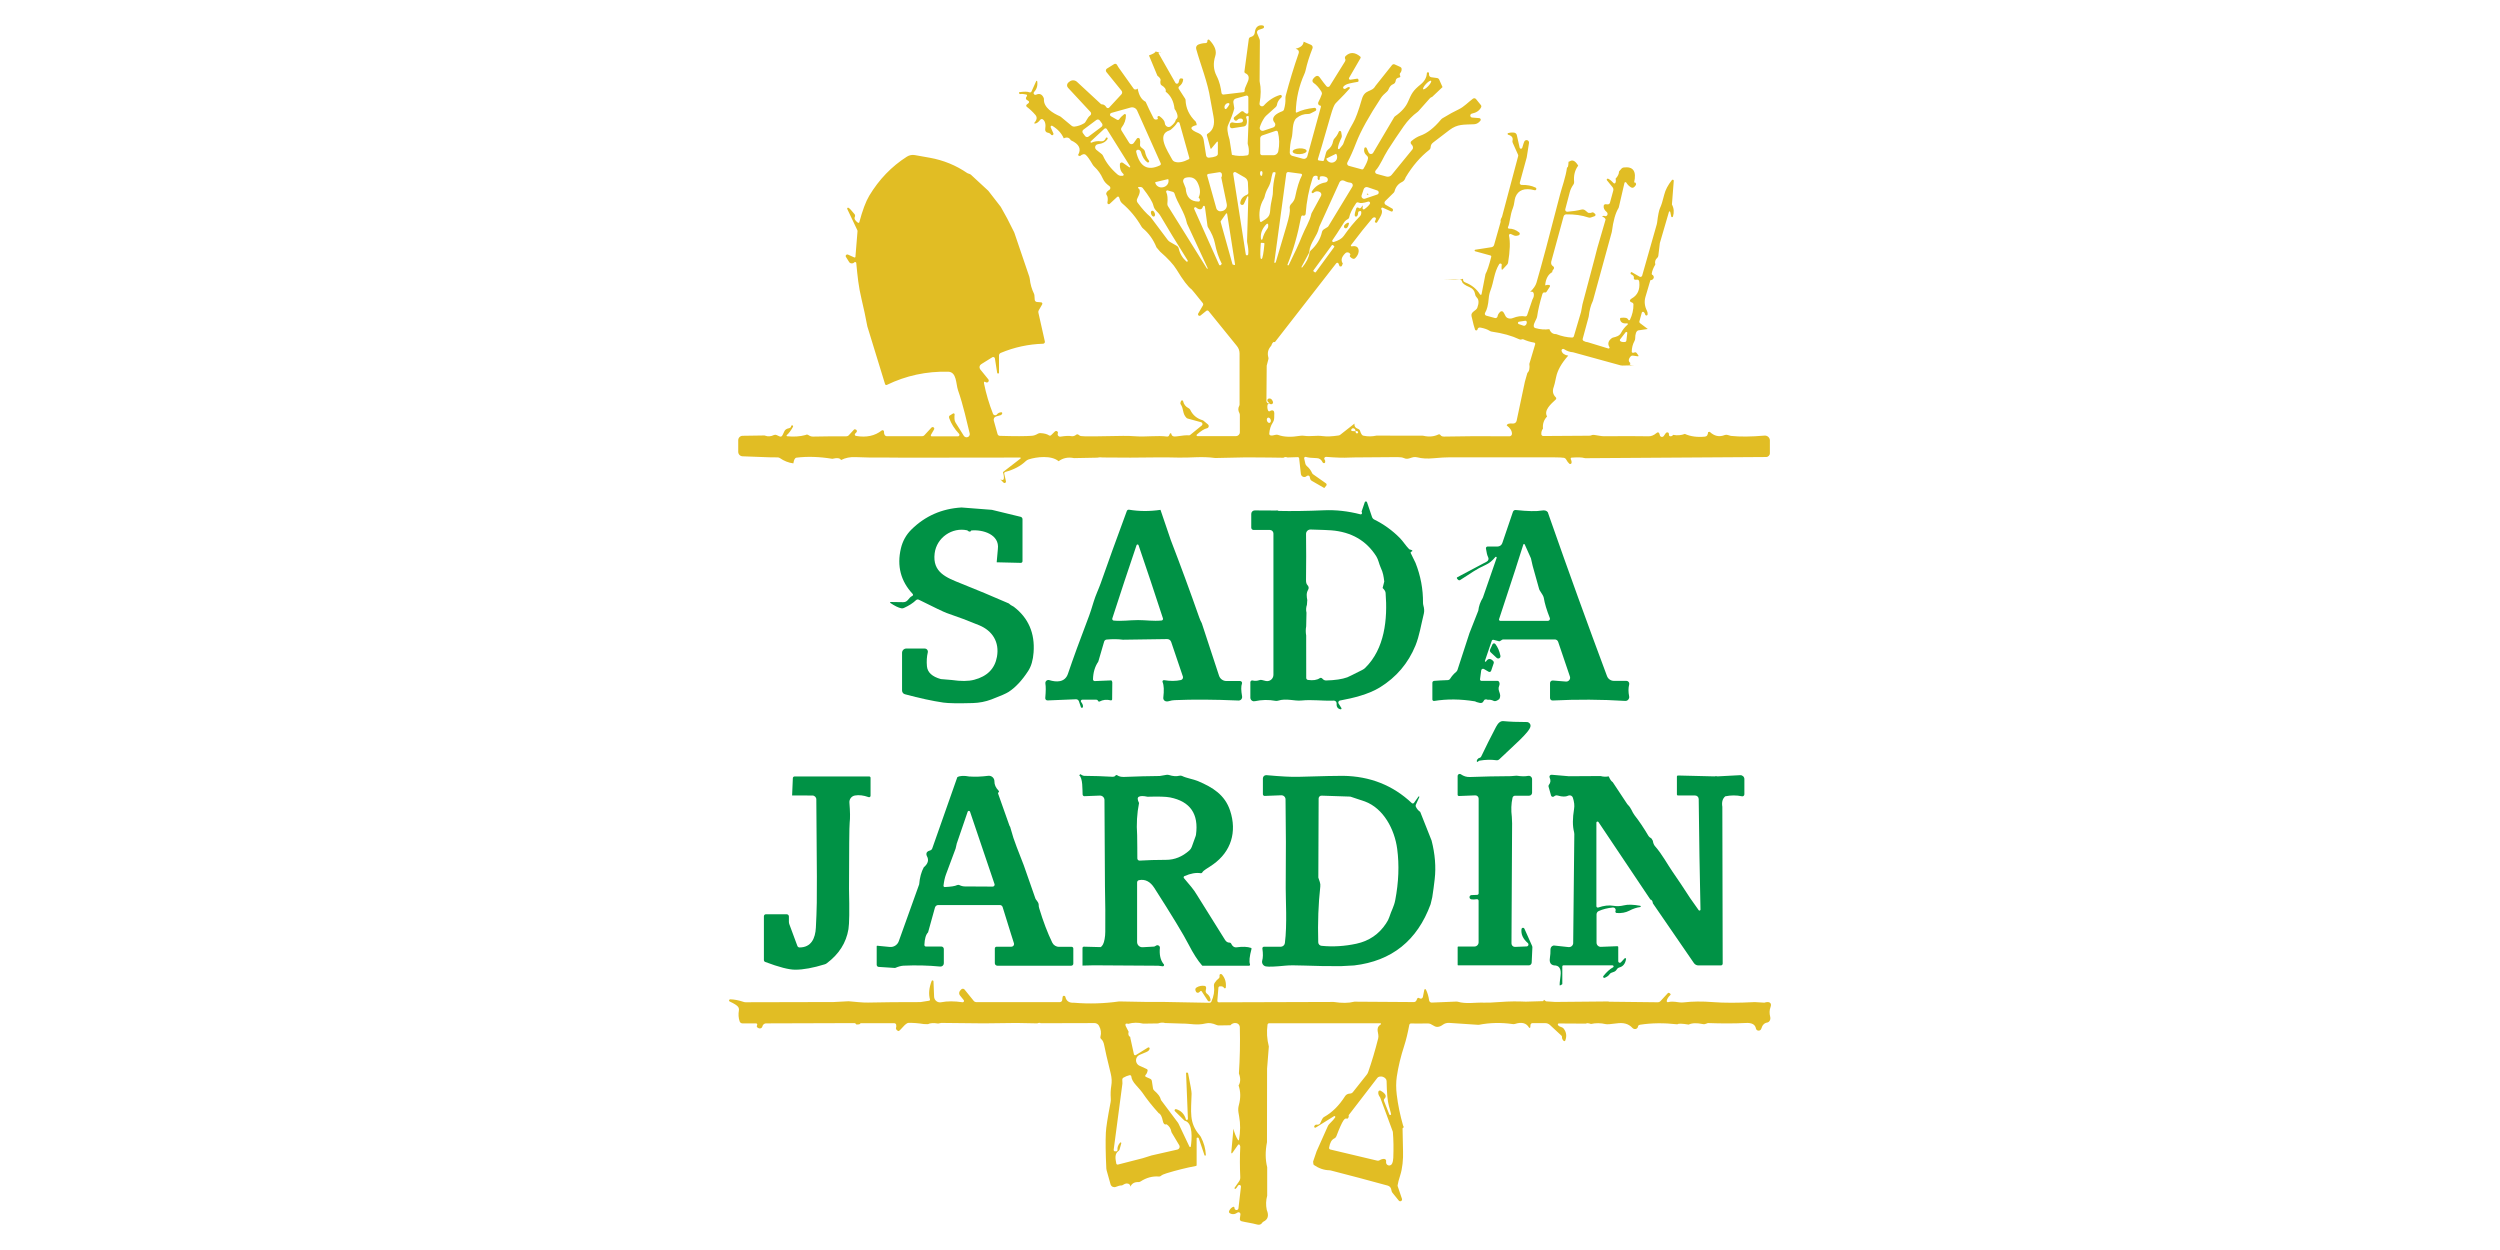 <?xml version="1.0" encoding="UTF-8"?>
<svg id="Capa_1" xmlns="http://www.w3.org/2000/svg" viewBox="0 0 1080 540">
  <defs>
    <style>
      .cls-1 {
        fill: #e1bd24;
      }

      .cls-2 {
        fill: #009245;
      }
    </style>
  </defs>
  <path class="cls-1" d="M618.75,41.86c-.4.07-.76.27-1.03.58l-4.97,5.59c-.08.09-.17.18-.27.25-2.29,1.66-4.3,3.73-6.05,6.22-2.36,3.38-4.65,6.8-6.88,10.28-1.94,3.03-3.28,6.7-5.25,8.83-.34.38-.32.96.06,1.3.11.1.24.17.38.21l4.19,1.15c.83.23,1.71-.05,2.26-.72l9.03-11.08c.05-.06.09-.14.12-.22.21-.66,0-1.31-.66-1.95-.36-.35-.37-.93-.02-1.29.02-.02.04-.04.06-.06,1.33-1.12,2.6-1.89,3.82-2.32,2.96-1.03,5.94-3.34,8.95-6.96.2-.24.43-.44.7-.6,2.73-1.66,5.08-2.95,7.04-3.87,2.17-1.02,4.19-3.17,6.06-4.56.43-.32,1.03-.24,1.36.18l2.09,2.58c.22.27.25.64.09.95-.71,1.42-2.03,2.33-3.95,2.72-.47.08-.79.52-.71.99.07.41.41.71.82.72l3.05.25c.38.03.66.36.63.74-.01.15-.08.3-.18.41l-.38.41c-.6.65-1.43,1.04-2.32,1.08-4.5.24-7.09-.18-10.64,2.51-2.3,1.74-4.6,3.5-6.9,5.28-.92.72-1.15,1.17-1.24,2.3-.04.37-.22.71-.51.93-3.91,3.05-7.34,7.03-10.27,11.94-.28.94-.78,1.59-1.5,1.96-1.66.77-2.76,2.11-3.28,4.01-.06.25-.19.47-.37.65l-3.68,3.63c-.39.38-.4,1.01-.02,1.41.06.07.14.12.22.17l2.93,1.7c.13.07.21.21.21.37v.34c0,.29-.24.53-.53.53-.08,0-.16-.02-.23-.05l-3.61-1.63c-.25-.1-.53.01-.64.26-.06.14-.05.31.03.44.89,1.4-.57,3.53-1.88,5.66-.1.16-.3.22-.47.14l-.31-.14c-.14-.07-.2-.24-.14-.38,0,0,0,0,0-.01.38-.77.51-1.27.39-1.48-.22-.39-.79-.44-1.27-.1-.1.07-.19.15-.27.25-2.67,3.13-5.74,6.97-9.18,11.53-.12.15-.09.37.06.48.08.06.18.08.28.06,1.71-.32,2.69.17,2.93,1.44.23,1.19-.3,2.55-1.4,3.62-.59.58-1.35.39-2.27-.57-.16-.16-.17-.42-.04-.6.14-.19.21-.29.2-.31-.17-.7-.89-1.13-1.59-.96-.22.05-.42.16-.59.32-1.69,1.62-2.06,3.1-1.12,4.46l-.36.93c-.08.21-.27.36-.5.37-.16,0-.34-.04-.53-.11l-.46-1.14c-.11-.29-.44-.44-.73-.33-.1.04-.18.1-.25.19l-26.51,34.07c-.62-.3-1.14.22-1.57,1.55-1.37,1.46-1.79,3.15-1.24,5.08.07.22.07.47.01.7l-.73,2.82-.12,15.19c0,.67.53,1.22,1.2,1.23.1,0,.2-.01.29-.03.03,0-.24-.26-.82-.76-.34-.29-.38-.81-.09-1.15.12-.14.28-.23.46-.27.8-.17,1.39.3,1.78,1.41.14.41-.07.85-.48,1-.14.05-.3.06-.45.02-.88-.21-1.35-.09-1.42.33-.16.92-.07,1.73.25,2.44.12.27.44.4.72.28.04-.02.08-.04.12-.07.24-.2.51-.3.83-.31.5-.02.81.21.93.71.09.37.11.84.05,1.41,0,1.14.04,2.18-.64,3.17-.88,1.31-1.38,2.91-1.51,4.8-.02.35.22.66.57.73,1.41.27,2.04-.63,3.35-.17,2.43.88,5.59.99,9.47.34.53-.09,1.06-.09,1.6-.01,3.02.44,5.18-.26,8.14.15,1.71.24,3.99.15,6.83-.28.26-.04.51-.14.72-.31l6.15-4.83c-.17,1.11.35,1.89,1.57,2.32.45.17.74.48.86.93.1.39.3.84.59,1.35.19.34.51.58.89.65,1.8.39,3.67.37,5.61-.05l19.93.04c.11,0,.22.01.33.04,2.37.55,4.52.36,6.47-.57.3-.15.67-.05.86.24.31.47.86.7,1.67.67,8.05-.19,17.43-.23,28.12-.12.61.01,1.11-.47,1.12-1.08,0-.02,0-.04,0-.06-.04-1.3-.8-2.49-2.27-3.55.18-.7,1.07-.97,2.65-.82.77.07,1.47-.44,1.63-1.2l3.57-16.89,1.07-3.77c.83-.77,1.11-2.07.85-3.91l2.53-8.5c.08-.3-.08-.6-.37-.68-.02,0-.04-.01-.06-.01-1.66-.27-3.24-.75-4.73-1.43-.17-.08-.43-.06-.77.07-.29.1-.6.08-.88-.05-3.27-1.55-7.26-2.67-11.96-3.34-.32-.05-.62-.16-.89-.33-.92-.6-2.21-1.07-3.88-1.4-.77-.15-1.23.11-1.38.78-.08.3-.38.49-.68.42-.17-.04-.32-.16-.38-.33-.31-.74-.82-2.69-1.53-5.83-.43-1.88,2.02-2.3,2.49-3.59.77-2.08.7-3.56-.19-4.43-.39-.38-.65-.87-.73-1.41-.24-1.48-1.05-2.51-2.43-3.09-2.01-.84-3.08-1.64-3.22-2.39-.11-.61-.69-1.01-1.3-.9-1.81.32-3.6.04-6.43-.02,3.69,0,7.46.14,7.76-.21.08-.1.23-.11.33-.03.06.05.09.14.08.22-.07.59.26,1.03.99,1.31,2.76,1.09,4.87,2.81,6.33,5.17.11.17.33.22.5.12.09-.05.14-.14.16-.24l1.67-8.56c0-.06.02-.11.05-.17.72-1.3,1.54-3.77,2.46-7.4.06-.25-.08-.51-.33-.58l-6.6-1.81c-.18-.05-.3-.23-.25-.42.03-.14.15-.24.3-.26l7.01-1.09c.53-.09.96-.47,1.1-.98l2.84-10.01c-.16-.49.03-1.19.57-2.09l6.99-26.27c.05-.2.04-.41-.05-.6l-2.3-5.14c-.14-.3-.17-.64-.09-.97.3-1.25-.32-2.08-1.86-2.51-.2-.06-.32-.26-.27-.46.03-.13.14-.23.27-.26.99-.27,1.88-.32,2.67-.17.53.11.94.52,1.05,1.04l1.22,5.43c.07.32.38.51.69.44.21-.05.38-.21.44-.42.43-1.51.73-2.41.9-2.72.28-.53.93-.73,1.45-.45.42.22.64.69.56,1.15l-.95,6.01s-.02.09-.02.14l-2.99,10.91c-.12.44.14.9.57,1.01.08.02.16.03.24.03,2.29-.06,4.26.31,5.93,1.12.31.11.48.46.36.78s-.46.48-.78.36c-4.29-1.1-7.04-.08-8.24,3.04-.43,1.12-.46,3.18-1.04,4.58-1.34,3.24-1.27,6.58-2.14,8.3-.12.23-.03.52.2.64.07.04.15.06.23.06,1.53-.02,2.99.53,4.38,1.64.31.25.35.69.1,1-.09.11-.22.2-.36.24l-.53.15c-.5.14-1.03.1-1.51-.12l-1.25-.57c-.3-.14-.66,0-.8.3-.05.12-.07.25-.04.37.58,2.66.45,6.54-.39,11.66-.05.32-.19.61-.41.85l-1.99,2.14c-.09.09-.24.09-.33,0-.04-.04-.06-.09-.07-.14-.07-.77-.06-1.35.04-1.72.08-.32-.11-.65-.44-.73-.26-.06-.52.05-.66.27-2.26,3.74-2.26,7.47-3.74,11.34-.42,1.09-.68,2.24-.77,3.41-.22,2.85-.74,4.92-1.55,6.22-.25.4-.13.92.26,1.18.07.05.15.08.23.1l3.73,1.02c.49.14,1-.15,1.13-.65.01-.04.02-.08.03-.12.09-.64.47-1.27,1.14-1.91.36-.34.93-.33,1.26.03.03.03.06.07.08.1.27.37.56.91.89,1.61.49,1.06,1.9,1.48,3.22.96,1.93-.77,3.68-1.01,5.25-.72.39.07.78-.15.92-.53l2.31-6.8c.55-.92.73-1.78.54-2.58-.17-.72-.69-.94-1.56-.67,1.46-1.36,2.37-2.69,2.75-3.98,2.17-7.42,5.56-20.12,10.18-38.08.73-2.89,2.49-7.57,3.02-11.77.34.35.56-.45.65-2.4.17,0,.37-.08.6-.24,1.19-.73,2.38-.09,3.57,1.93-1.45,1.92-2.04,4.27-1.76,7.03.04.38-.06.76-.28,1.08-.8,1.14-1.33,2.25-1.6,3.34-.61,2.45-1.25,4.9-1.94,7.37-.13.46.15.94.61,1.06.1.03.19.04.29.03,2.22-.16,4.25-.47,6.07-.93.69-.17,1.32,0,1.89.54.61.55.95.84,1.03.85.65.13,1.19.08,1.6-.13.24-.13.54-.1.76.07l.6.5c.25.22.29.6.07.85-.07.08-.16.14-.26.18l-1.62.56c-.33.11-.68.11-1.01,0-2.82-.96-6.02-1.42-9.61-1.36-.53,0-.99.36-1.14.88l-2.79,10.22-2.56,9.34s0,.04-.01.06c-.15.86.13,1.51.83,1.94.39.23.51.74.27,1.13-.02.04-.05.07-.07.1-.49.57-.67.99-.53,1.25-1.83.99-2.87,2.91-3.11,5.75,1.54-.41,2.23-.25,2.07.49l-1.51,2.34c-.13.21-.39.31-.64.25-.58-.14-.96.11-1.15.75-1.14,3.8-1.87,6.95-2.2,9.44-.2,1.49-1.56,2.91-1.51,4.33.02.4.3.75.69.86,2.15.6,4.17.75,6.07.46.55,1.47,1.52,2.18,2.9,2.14,2.44.93,4.74,1.43,6.91,1.49.36,0,.67-.23.77-.57l3.1-10.47.62-3.35,5.19-19.55,1.23-4.79,3.57-12.27c-.13-.53-.64-.96-1.54-1.3.39-.3.82-.36,1.27-.17.14.06.31.06.46,0,.44-.17.66-.5.66-.99,0-.31-.16-.59-.46-.85-.95-.8-1.36-1.67-1.21-2.63.06-.4.43-.69.85-.66l.85.07c.46.03.88-.26.99-.7l1.43-5.22c.15-.53.03-1.09-.31-1.51l-2.39-2.95c-.16-.19-.15-.47.04-.63.14-.13.35-.15.51-.05.8.42,1.56,1.04,2.3,1.86.17.19.46.21.66.04.05-.04.08-.09.11-.14.24-.46.27-1.06.09-1.8.97-1.01,1.47-2.05,1.49-3.11l1.03-1.21c.25-.29.6-.47.98-.52,4.12-.53,5.62,1.63,4.51,6.46.58-.08.85.24.83.97-.28.54-.61.92-.99,1.16-.41.27-.87.23-1.38-.12-.79-.54-1.4-1.18-1.83-1.92-.13-.2-.39-.27-.6-.15-.1.06-.17.16-.2.27l-2.44,10.52c-.02.11-.06.21-.12.31-1.34,2.19-2.3,5.58-2.88,10.19,0,.09-.02.17-.05.25l-8.09,29.47c-.03.13-.08.26-.14.39-.85,1.74-1.43,3.94-1.73,6.63l-2.59,9.57c-.1.35.05.72.37.91.56.34,1.16.53,1.79.57l8.93,2.73c.21.06.44-.06.5-.27.03-.11.02-.23-.04-.32-.87-1.43-.54-2.72.99-3.87.18-.13.38-.23.59-.28,1.31-.32,2.73-.66,3.44-2.04.7-1.34,1.65-2.53,2.85-3.57.12-.12.13-.31.02-.43-.06-.07-.16-.11-.25-.1-1.86.21-2.89-.41-3.08-1.83-.04-.26.14-.51.41-.55,0,0,.01,0,.02,0,1.77-.23,2.81.04,3.14.82.08.2.31.29.52.21.09-.04.16-.11.21-.19,1.03-2.13,1.54-4.34,1.51-6.63,0-.37-.25-.69-.6-.8-.49-.17-.78-.37-.88-.6-.15-.4.11-.8.79-1.2,2.47-1.41,3.54-3.76,3.21-7.05-.07-.71-.34-1.06-.82-1.05-.09,0-.37.02-.86.05-.36.02-.66-.26-.68-.62,0-.06,0-.12.02-.18.15-.62-.26-1.15-1.23-1.59-.15-.07-.23-.24-.19-.4l.08-.3c.04-.16.21-.26.38-.22.03,0,.05.02.07.03l3.36,1.94c.36.21.82.09,1.04-.27.03-.06.06-.12.08-.18l6.31-22.18c.08-.25.13-.51.15-.77.39-3.23.82-5.33,1.29-6.32.52-1.08,1.12-2.99,1.79-5.72.51-2.06,1.61-4.15,3.29-6.27.16-.2.45-.23.65-.08.12.09.18.24.17.39l-.79,10.15s0,.08.02.12c.84,1.57.98,3.28.43,5.14-.07.22-.3.34-.51.28-.09-.03-.17-.09-.22-.17-.02-.02-.17-.72-.45-2.08-.02-.15-.17-.26-.33-.24-.11.02-.2.1-.23.21l-3.93,13.47-.67,5.54c-.04.31-.19.6-.43.82-.88.77-1.16,1.74-.86,2.9-.89,1.51-1.4,2.82-1.54,3.95-.03.3.13.52.49.65.39.47.49.9.32,1.29-.26.59-.73.89-1.4.89-.73,2.47-1.44,4.88-2.13,7.23-.58,2.02-.36,4.03.67,6.04.25.5.33,1.05.26,1.54-.04.29-.31.5-.6.45-.23-.04-.42-.22-.46-.45-.09-.46-.29-.8-.62-1.04-.23-.18-.57-.14-.75.1-.04.06-.07.12-.09.19l-1.02,3.69c-.09.3.03.63.28.82l3.34,2.52-4.15.6c-.84.3-1.28,1.46-1.3,3.48,0,.39-.11.77-.3,1.1-.77,1.42-1.17,2.96-1.18,4.62,0,.15.08.3.21.39.21.13.45.13.72.02.39-.17.7-.21.91-.09.18.1.53.55,1.05,1.35.07.1.04.23-.05.3-.05.03-.1.04-.16.03l-2.26-.31c-.34-.04-.68.09-.91.36-1.03,1.2-1.04,2.17-.05,2.9-.75.65-.15.96,1.81.92l-5.29.13c-.27,0-.53-.02-.79-.09l-20.57-5.66c-1.34-.09-2.63-.54-3.87-1.35-.32-.21-.76-.12-.97.2-.11.17-.14.38-.09.58.31,1.09,1.27,1.76,2.88,2.02-2.9,3.23-4.65,6.33-5.25,9.3-.47,2.26-.8,3.67-1.02,4.21-.68,1.76-.39,3.26.88,4.5.26.26.26.68,0,.93,0,0-.01.01-.02.02-2.17,2-5.25,4.73-3.74,7.33-1.38,1.43-1.97,3.18-1.78,5.24-.54.71-.78,1.53-.7,2.45.04.42.4.75.83.75l19.85-.13c.45,0,.9-.11,1.3-.31.26-.13,1.31-.02,3.14.33.75.14,1.51.21,2.28.2,7.35-.08,13.68-.07,18.99.02,1.09.02,2.2-.43,3.33-1.37.42-.35.74-.42.96-.22.27.23.43.58.49,1.04.06.52.54.89,1.06.82.27-.03.51-.18.66-.4l.88-1.24c.17-.24.46-.37.76-.32.42.07.62.39.6.95-.02.5.23.75.73.75.41,0,.78-.21,1.1-.62,1.77.34,3.45.2,5.04-.41,2.45,1.11,5.36,1.5,8.72,1.17.39-.04.74-.25.95-.58.22-.37.35-.84.39-1.4.28.02.5-.02.65-.13,1.98,1.9,4.15,2.38,6.5,1.44.4-.16.84-.18,1.24-.05.82.26,1.31.4,1.46.41,3.89.42,8.72.37,14.5-.13,1.18-.1,2.22.77,2.32,1.96,0,.06,0,.12,0,.19v5.46c0,.9-.72,1.64-1.62,1.64l-78.06.51c-.19,0-.37-.03-.54-.08-.88-.29-2.69-.35-5.42-.17-.25.02-.43.23-.41.48,0,.05.02.1.04.14.36.84.46,1.45.28,1.81-.14.29-.5.42-.8.27-.04-.02-.09-.05-.12-.08-.43-.35-.91-1-1.43-1.93-.18-.32-.5-.54-.86-.6-.8-.13-2.13-.2-4-.2-18.26-.02-33.36-.03-45.29-.02-1.81,0-4.15.13-7.01.4-2.72.26-5.08.13-7.08-.39-2.46-.63-3.6,1.34-5.75.33-.62-.29-1.55-.43-2.82-.43-11.46.09-17.61.13-18.44.14-1.14.02-1.92.04-2.37.06-2.37.14-5.69.04-9.94-.3-.43-.04-.82.26-.87.66-.03.19.03.38.15.53.25.31.33.68.24,1.12-.06.3-.36.47-.68.38-.18-.05-.34-.18-.42-.35-.56-1.17-1.38-1.76-2.45-1.79-2.22-.06-3.81-.23-4.77-.53-.31-.09-.64.09-.73.4-.03.09-.03.19-.01.28l.51,2.25c.09.39.31.74.62,1.01.99.8,1.77,1.86,2.35,3.16.06.13.16.25.28.33l5.66,3.99c.3.21.37.64.15.95,0,.01-.02.02-.02.03l-.79.96s-.1.06-.15.04l-5.4-3.11c-.31-.18-.53-.48-.62-.84l-.19-.86c-.09-.38-.47-.62-.85-.53-.02,0-.05.01-.07.02-.2.07-.3.11-.32.13-.56.61-1.5.65-2.11.09-.26-.24-.43-.57-.47-.93l-.76-6.77c-.03-.3-.3-.52-.6-.51l-4.44.15c-.65-.28-1.23-.24-1.73.11l-6.22-.09-9.9-.07-13.25.28c-.07,0-.14,0-.2-.01-5.81-.79-10.28-.05-15.55-.17-4.17-.09-7.19-.13-9.09-.09-7.96.13-15.87.15-23.73.04-1.01-.13-1.85-.1-2.52.08l-10.02.19c-2.55-.52-4.77-.07-6.65,1.35-3.1-2.67-9.54-1.89-12.93-.8-.47.15-.91.41-1.27.76-2.22,2.13-5.16,3.68-8.82,4.66-.34.09-.54.44-.46.78l.73,3.25c.07.34-.14.67-.48.75-.21.05-.43-.02-.59-.18l-1.38-1.43c1.58.93,1.96-.1,1.16-3.1l7.59-5.86c.1-.08.13-.23.05-.33-.04-.06-.11-.09-.19-.09l-49.76.06-8.91-.07c-4.16.07-8.32.01-12.47-.18-2.31-.11-4.41.31-6.28,1.27-.36-.87-1.62-1.05-3.76-.54-5.6-.92-10.76-1.08-15.49-.49-.65.09-1.1.91-1.33,2.47-2.09-.28-4.02-1.04-5.79-2.27-.29-.21-.64-.32-1.01-.32l-3.6-.04-11.56-.43c-1.04-.04-1.86-.89-1.86-1.93v-5.02c0-1.04.84-1.89,1.88-1.91l9.47-.14c.12.04.24.07.36.11,1.17.43,2.41.34,3.73-.3.35-.16.74-.16,1.09,0l1.38.62c.39.18.84.04,1.07-.31,1.03-1.61.69-2.83,3.06-3.27.34-.06.62-.29.73-.6.13-.34.21-.51.21-.52.18-.16.46-.15.62.03.12.13.15.33.07.49-.86,1.57-1.76,2.78-2.71,3.63-.11.09-.12.26-.02.37.04.05.11.08.17.09,2.93.3,5.56.13,7.9-.51.49-.29.96-.27,1.41.07.62.41,1.25.61,1.92.59,4.39-.1,9.17-.14,14.33-.11.41,0,.8-.16,1.08-.46l2.28-2.47c.09-.1.23-.14.37-.11l.33.09c.38.1.61.5.51.89-.03.11-.09.21-.16.3l-.56.59c-.22.24-.2.62.04.84.08.08.18.13.3.15,4.47.77,8.17,0,11.09-2.33.28-.22.68-.17.9.11.1.12.14.28.13.43-.04.49.05.93.26,1.33.19.36.56.58.97.58h15.3c.34,0,.66-.14.89-.39l3.1-3.35c.27-.27.72-.27.99,0,.21.22.27.55.12.81l-1.38,2.39c-.11.18-.05.42.13.54.06.04.14.06.21.06h11.35c.36,0,.65-.29.65-.65,0-.17-.06-.33-.18-.45-1.98-2.12-3.38-4.35-4.21-6.67-.21-.61-.13-1.02.25-1.24.23-.14.69-.43,1.37-.85.22-.13.5-.06.63.16.06.11.08.23.05.35-.07.28-.09.9-.05,1.87.02.55.18,1.09.47,1.56l3.56,5.69c.41.65,1.27.85,1.92.45.51-.32.76-.93.61-1.51-1.16-4.66-2.76-12.15-5.03-18.61-.95-2.7-.49-7.94-4.3-8.02-9.37-.21-18.18,1.69-26.44,5.7-.27.14-.61.02-.75-.26-.01-.02-.02-.05-.03-.07l-7.66-24.95c-.73-3.94-1.57-7.87-2.5-11.76-1.34-5.62-1.73-9.77-2.28-15.58-.02-.28-.27-.49-.55-.46-.13.01-.25.07-.34.17-.34.38-.82.5-1.46.37-.29-.06-.54-.23-.69-.47l-1.43-2.28c-.21-.32-.11-.74.22-.95.2-.12.44-.14.66-.05l2.77,1.25c.16.07.35,0,.42-.16.01-.03.02-.07.03-.1l.91-11.15c.02-.12,0-.23-.06-.33l-4.38-9.22c-.1-.19-.02-.43.17-.52.11-.05.23-.06.34,0,.43.18,1.32,1.11,2.65,2.78.25.32.3.77.12,1.14-.38.76.06,1.61,1.33,2.54.17.13.42.09.54-.07.03-.04.05-.08.06-.13,1.37-5.14,2.8-8.95,4.28-11.43,4.23-7.05,9.65-12.68,16.27-16.9,1.01-.65,2.23-.89,3.41-.69.92.15,3.07.53,6.46,1.15,5.96,1.07,11.37,3.29,16.25,6.65.12.08.34.17.67.26.12.04.23.07.34.11.18.05.34.15.49.27l7.5,6.93s.06.06.09.09l5.36,6.92,2.79,5.03,2.92,5.79c.06.13.12.26.17.39l6.45,18.97c.1.3.17.61.2.92.22,2.24.84,4.41,1.86,6.5.08.15.12.31.13.47l.15,2.06c.04.51.44.91.95.95l1.79.15c.33.02.57.3.55.63,0,.09-.03.18-.08.26l-1.48,2.57c-.18.3-.24.67-.15,1.02l2.79,12.43c.1.43-.18.86-.62.96-.05.01-.11.02-.16.02-6.31.19-12.41,1.51-18.28,3.96-.45.19-.75.64-.75,1.12v7.38c.02.22-.15.42-.37.43s-.42-.15-.43-.37l-.97-6.17c-.06-.4-.44-.67-.84-.61-.1.02-.19.05-.28.1l-4.82,3.01c-.71.44-.92,1.38-.48,2.1.03.05.07.1.11.15l3.47,4.28c.29.36.24.89-.13,1.18-.28.22-.67.25-.98.06-.28-.17-.48-.24-.62-.2-.17.05-.21.32-.12.8.89,4.4,2.18,8.75,3.87,13.05.2.52.79.77,1.31.56.17-.07.31-.17.42-.32.41-.54,1.03-.85,1.87-.91.21-.02.39.14.41.35,0,.08-.01.15-.05.22l-.21.37c-.08.14-.22.25-.38.3l-2.01.57c-.78.21-1.23,1.01-1.02,1.79,0,0,0,0,0,.01l1.63,5.82c.12.44.51.74.97.76,6.52.2,11.15.19,13.88-.02.81-.06,1.67-.36,2.57-.9.32-.19.7-.28,1.08-.26,1.68.09,2.92.42,3.7.97.29.2.68.17.93-.07.85-.81,1.38-1.33,1.59-1.55.29-.32.78-.35,1.1-.09.23.19.32.49.23.77-.17.52-.09.93.24,1.24.22.21.53.31.84.26,2.22-.34,3.79-.41,4.71-.22.76.15,1.49-.07,2.2-.66.33-.28.83-.12,1.5.47.64.56,10.9.15,18.73.08,1.83-.02,3.61.04,5.35.17,4.53.33,9.62-.44,13.59.12.37.06.74-.14.9-.49l.33-.75c.08-.17.29-.24.45-.17.1.05.17.14.18.25.15.94.91,1.3,2.28,1.08,2.49-.39,4.28-.54,5.35-.45.16.01.32-.03.45-.13l5.06-4.11c.35-.29.41-.81.12-1.16-.11-.13-.25-.23-.42-.27l-5.74-1.57c-.22-.06-.43-.18-.59-.34-1.82-1.89-1.08-3.85-2.47-5.82-.13-.17-.17-.39-.12-.6.13-.55.26-.88.39-.99.19-.18.49-.16.67.03.06.06.09.14.11.22.3,1.37,1.1,2.39,2.4,3.04.31.15.55.41.7.72,1.06,2.23,2.84,3.72,5.36,4.47.1.03.19.08.27.14l1.99,1.64c.41.34.47.94.13,1.35-.14.17-.33.29-.55.33-1.11.23-2.57,1.14-4.38,2.72-.16.14-.17.38-.03.53.07.08.18.13.29.13h16.67c.91,0,1.66-.74,1.66-1.66v-7.48c0-.3-.07-.59-.21-.85-.58-1.05-.6-2.08-.05-3.1.09-.18.14-.37.14-.57v-22.03c0-1.16-.4-2.3-1.14-3.21l-12.25-15.12c-.24-.29-.67-.34-.97-.1,0,0,0,0,0,0l-2.5,2.02c-.29.23-.71.19-.95-.09-.18-.22-.21-.52-.06-.76l2.04-3.51c.18-.32.15-.73-.08-1.02-3.05-3.82-4.65-5.78-4.79-5.88-1.58-1.16-3.74-4.01-6.5-8.56-1.35-2.22-3.72-4.8-7.1-7.74l-1.59-1.86c-1.35-3.35-3.3-6.09-5.85-8.22-.24-.2-.45-.45-.62-.73-2.22-3.88-5.03-7.26-8.41-10.13-.37-.32-.65-.73-.82-1.2l-.44-1.31c-.09-.27-.38-.42-.66-.33-.07.02-.14.06-.2.12l-3.2,2.97c-.24.23-.62.22-.85-.03-.13-.14-.19-.34-.15-.53.29-1.49.17-2.59-.36-3.29-.16-.2-.21-.46-.14-.7.17-.56.59-1.04,1.28-1.44.47-.27.63-.87.36-1.34-.07-.11-.15-.21-.26-.29-1.29-.97-2.19-1.75-2.91-3.36-.85-1.91-2.05-3.58-3.59-5.02-.31-.28-.57-.61-.78-.97-1.26-2.18-2.25-3.57-2.96-4.17-.62-.53-1.47-.35-2.53.54l-.84-.39c1.59-2.67.57-4.83-3.08-6.46-.68-1.21-1.7-1.48-3.05-.82-.92-2.15-2.57-3.96-4.93-5.41-.24-.14-.55-.06-.69.19-.08.14-.09.3-.03.45l1.15,2.58c.13.29,0,.64-.29.77-.26.12-.56.03-.72-.2-.32-.46-.79-.73-1.42-.83-.7-.1-1.19-.76-1.09-1.46,0,0,0-.01,0-.02.33-2.08,0-3.51-1.01-4.27-.34-.26-.83-.2-1.1.14-.81,1.06-1.6,1.62-2.35,1.68-.13.01-.25-.08-.26-.21,0-.06.01-.13.06-.18,1.12-1.25,1.26-2.37.43-3.35-1.15-1.34-2.39-2.51-3.72-3.51-.27-.2-.33-.59-.13-.86.03-.04.07-.08.1-.11l.77-.62c.26-.21.3-.59.1-.85-.06-.08-.15-.14-.24-.18-1.07-.47-1.26-1.12-.59-1.96.16-.2.12-.49-.08-.65-.05-.04-.11-.07-.17-.09-1.03-.24-1.9-.31-2.6-.19-.22.04-.43-.11-.47-.33l-.05-.33c-.01-.06.03-.13.09-.14,0,0,0,0,.01,0,2.07-.32,3.55-.31,4.44.05.32.13.69-.01.84-.33l2.05-4.52c.05-.11.19-.16.3-.11.07.03.12.09.13.17.28,1.83-.17,3.38-1.36,4.65-.28.31-.25.78.05,1.05.22.2.53.25.8.13,1.5-.69,2.6-.25,3.29,1.33.09.19.13.41.12.63-.2,3.61,4.02,6.08,6.88,7.33.15.06.29.15.41.25l4.6,3.81c.39.32.88.47,1.37.41,1.39-.16,2.76-.64,4.11-1.43.84-.49,1.36-2.5,2.56-3.33.47-.33.6-.97.28-1.44-.03-.04-.06-.08-.1-.12l-9.7-10.45c-.59-.62-.56-1.6.06-2.19.03-.03.06-.05.09-.08l.5-.4c.95-.77,2.32-.72,3.22.11l10.31,9.55c.11.11.27.17.43.17.79,0,1.44.41,1.96,1.27.22.36.69.47,1.05.25.06-.04.11-.08.16-.13l5.29-5.72c.4-.43.42-1.09.05-1.55l-6.54-8.08c-.35-.44-.29-1.08.15-1.43.03-.03.07-.05.1-.07l3.08-1.92c.42-.26.96-.14,1.22.27,0,0,0,.02.01.02l.57.97c.04.08.09.15.14.22l6.53,9.17c.11.15.26.25.44.28.47.1.9-.02,1.27-.38.49,2.91,1.64,4.82,3.44,5.73.92,2.09,2.07,4.48,3.46,7.16.27.53,1.06.67,1.76.32.11-.06.08-.26-.08-.63-.12-.28.03-.58.33-.68.19-.06.42-.03.58.09,1.44,1.06,2.2,2.07,2.26,3.05.07.92.84,1.62,1.72,1.58.33-.02.64-.13.89-.34,1.29-1.03,2-1.98,2.13-2.83.67-.49.89-1.18.66-2.06-.24-.95-.64-1.81-1.22-2.58-.35-3.31-1.63-5.79-3.85-7.47.28-.98-.34-1.91-1.83-2.79-.35-.2-.5-.77-.45-1.72.32-.71-.11-1.5-1.29-2.38l-3.64-8.76c1.8-.64,2.75-1.2,2.86-1.69l2.39.6c-.43-.3-.77-.33-1.02-.09-.08.07-.1.2-.05.3l7.23,12.72c.21.37.68.5,1.05.28.18-.1.3-.27.36-.46l.33-1.2c.09-.36.44-.59.82-.53l.39.05c.26.03.44.27.41.53-.13,1.17-.69,2.11-1.67,2.82-.35.25-.45.74-.21,1.11l2.75,4.28c.1.15.16.34.17.53.11,3.55,1.58,6.67,4.4,9.36.52,1.18.53,1.71.02,1.57-2.86.79-2.47,1.92,1.17,3.41,1.19.48,2.03,1.55,2.22,2.82l1.07,6.82c.09.58.62.99,1.21.95,2.59-.21,3.87-.76,3.86-1.63-.03-1.7-.03-3.4.01-5.1,0-.12-.1-.23-.22-.23-.07,0-.14.03-.18.09l-2.44,2.95c-.06.08-.18.1-.27.04-.03-.02-.05-.06-.07-.09l-1.56-5.6c-.09-.31.04-.64.32-.79,2.38-1.41,3.22-3.91,2.52-7.5-.73-3.77-1.18-6.22-1.35-7.36-1.1-7.36-4.25-14.97-6.12-21.76-.21-.78.19-1.59.93-1.89.99-.4,2.04-.62,3.17-.64.38-.01.7-.31.72-.69l.04-.4c.02-.26.24-.45.5-.43.12,0,.23.06.31.14,2.4,2.51,3.26,4.83,2.58,6.96-.99,3.09-.8,5.96.57,8.61,1.33,2.56,1.8,5.1,2.12,7.35.06.44.46.74.89.69l8.59-1.02c.34-.05.58-.36.54-.71,0-.05-.02-.1-.04-.14-.1-.26.32-1.42,1.28-3.48.88-1.9.57-3.19-.95-3.86-.29-.13-.46-.43-.41-.75l1.89-14.03c.06-.4.35-.73.73-.83,1.15-.29,1.77-.95,1.86-1.99.19-2.24,1.54-3.43,3.47-3.03.35.07.58.41.51.77-.05.23-.21.42-.44.5l-1.82.62c-.6.21-.92.85-.72,1.45,0,.02.01.04.02.06l1.04,2.54c.1.25.15.52.14.78l-.12,17.25c0,.15,0,.3.05.45.59,2.63.56,5.71-.08,9.23-.11.58.27,1.15.86,1.26.37.07.75-.06,1-.34,2.08-2.28,4.42-3.79,7.01-4.54.33-.09.67.11.75.44.06.22-.01.46-.18.62-1.12.97-1.76,2.03-1.91,3.17-.05.37-.23.71-.51.96l-4.25,3.83c-.23.21-.43.45-.6.7-.96,1.43-1.64,2.83-2.05,4.21-.19.65.18,1.32.83,1.52.24.07.51.07.75-.01l4.22-1.42c.69-.23,1.06-.98.82-1.67-.06-.16-.14-.32-.26-.45-.92-1.05-.81-2.11.32-3.2.62-.58,1.66-1.16,3.12-1.72.31-.12.55-.37.64-.69.49-1.67.7-3.29.63-4.84-.02-.38.03-.77.13-1.15,1.62-6.17,3.48-12.27,5.57-18.29.32-.95-.11-1.62-1.29-2.01,2.17-.49,3.32-1.5,3.46-3.03l3.17,1.36c.6.26.88.94.64,1.54-1.35,3.42-2.34,6.57-2.97,9.47-.12.52-.28,1.03-.5,1.51-2.36,5.22-3.61,10.71-3.74,16.46,0,.16.12.29.28.29.05,0,.1,0,.14-.03,1.99-1.02,4.52-1.69,7.59-2.02.4-.05.76.23.81.63.04.3-.12.6-.39.73l-2.05,1.05c-.31.16-.66.24-1.02.24-1.89-.05-3.58.55-5.06,1.79-2.07,1.75-1.41,6.38-2.11,8.67-.47,1.53-.74,3.6-.79,6.21-.01.65.41,1.22,1.03,1.4l4.69,1.28c.81.22,1.65-.26,1.87-1.07l5.86-21.34c.07-.26-.08-.54-.34-.61-.02,0-.05-.01-.07-.01-.32-.03-.54-.17-.67-.43-.17-.35-.19-.67-.04-.96.62-1.18,1.11-2.32,1.49-3.4.13-.38.08-.79-.12-1.12-1.02-1.7-2.15-2.98-3.4-3.83-.53-.36-.67-1.08-.3-1.61.01-.02.02-.03.03-.05,1.17-1.55,2.13-1.79,2.9-.72,1.15,1.6,2.12,2.87,2.9,3.8.32.38.88.43,1.26.12.07-.06.13-.13.18-.21l6.57-10.57c.17-.27.24-.59.2-.91,0,0-.02-.05-.07-.12-.27-.44-.19-1.01.18-1.36,1.89-1.78,3.99-1.69,6.3.25.19.16.24.43.12.64l-4.95,8.56c-.15.26-.05.59.21.74.11.06.23.08.35.06l2.89-.45c.27-.04.52.14.57.4,0,0,0,0,0,.01l.07.45c.04.23-.12.46-.35.51-2.85.56-5.04.7-6.18,2.06-.22.27-.17.67.1.88.21.17.51.18.74.03.66-.47,1.17-.72,1.53-.73.22-.01.4.16.41.37,0,.1-.03.19-.09.27-1.01,1.21-3.04,3.35-6.08,6.4-.58.58-1.29,2.33-2.13,5.27-3.21,11.18-5.05,17.43-5.5,18.74-.09.27.05.57.32.66.03.01.07.02.1.02l1.63.22c.25.03.49-.12.56-.37l.91-3.3c.13-.48.41-.89.79-1.18,1.24-.93,1.99-2.18,2.26-3.74.08-.46.31-.89.64-1.22.74-.75,1.34-1.7,1.79-2.84.11-.28.42-.42.71-.3.18.07.31.23.34.42l.25,1.54c.05.33,0,.67-.15.98-.99,2.03-1.49,3.53-1.53,4.52,0,.21.17.38.38.38.11,0,.21-.05.28-.13.99-1.16,1.53-1.83,1.6-2.01.96-2.86,2.41-5.93,4.33-9.22,1.06-1.81,2.31-5.19,3.73-10.12,1.25-4.57,4.33-2.95,5.88-5.81l7.19-9.04c.28-.35.76-.47,1.16-.28l2.43,1.1c.3.14.51.43.54.76.07.72-.12,1.33-.58,1.85-.25.28-.29.69-.11,1.01.12.21.16.43.12.66-.02.13-.16.21-.41.26-.94.17-1.46.62-1.55,1.33-.11.8-.47,1.32-1.09,1.55-.88.32-1.56,1.1-2.06,2.34-.13.33-.35.63-.63.88-1.21,1.03-2.05,1.9-2.52,2.62-5.26,7.98-8.85,14.45-10.77,19.43-1.34,3.47-2.61,6.32-3.8,8.53-.28.5-.09,1.14.42,1.41.07.04.15.07.22.09l5.55,1.51c.3.08.62-.04.78-.31,1.14-1.91,1.78-3.37,1.92-4.39.07-.44-.1-.88-.44-1.16-1.08-.93-1.46-2.01-1.14-3.24.07-.29.36-.46.64-.39.16.04.3.15.36.31l.84,1.89c.25.56.9.82,1.47.57.21-.09.39-.25.51-.45l9.05-15.32c.11-.19.26-.35.44-.47,2.74-1.91,4.6-4,5.57-6.26,1.55-3.6,2.15-4.8,5.44-7.47,1.7-1.38,2.6-2.99,2.69-4.83.02-.25.24-.44.5-.43.12,0,.23.06.31.15.11.12.15.39.12.8-.03.6.4,1.13.99,1.21l2.49.34c.41.05.77.32.93.7l1.43,3.21-4.5,4.26ZM618.22,34.92c-.27-.26-1.25.35-2.19,1.35-.94,1-1.48,2.02-1.21,2.27h0c.27.25,1.25-.35,2.19-1.35.94-1,1.48-2.02,1.21-2.27h0ZM531.18,60.42l1.01,6.47c2.04.54,4.24.62,6.58.24.34-.05.61-.33.66-.69.18-1.37.06-2.75-.38-4.13-.03-.12-.05-.25-.05-.38l.46-11.49c0-.16-.12-.29-.27-.3,0,0,0,0-.01,0h-.33c-.29,0-.52.23-.52.51,0,.06.01.13.04.19.39,1.03.43,1.99.11,2.86-.18.49-.61.85-1.12.93l-4.98.77c-.51.08-.99-.26-1.08-.77,0-.05-.01-.1-.01-.15v-.57c0-.57.47-1.04,1.04-1.04.1,0,.19.01.29.04,1.1.32,2.32.32,3.66.02.47-.1.77-.55.67-1.02-.07-.36-.37-.64-.74-.68-.72-.09-1.27.11-1.67.62-.26.34-.74.4-1.07.14-.05-.04-.09-.08-.12-.12l-.19-.24c-.27-.33-.22-.81.11-1.08,0,0,0,0,0,0l2.85-2.31c.38-.31.95-.26,1.27.13,0,0,0,.01.01.02.21.27.56.5,1.04.7.31.13.67-.02.8-.33.03-.07.05-.16.05-.24v-6.5c0-.41-.32-.74-.73-.74-.07,0-.14,0-.21.03l-4.46,1.25c-.73.2-1.19.92-1.08,1.67l.39,2.46c0,.09,0,.17-.01.26-.4,1.68-1.29,4.05-2.66,7.11-.53,1.19-.31,3.31.66,6.34ZM529.29,45.29c-.35.5-.42,1.03-.2,1.57.09.22.34.32.56.23.05-.02.1-.05.14-.1.25-.27.49-.56.71-.88.21-.32.41-.64.58-.96.1-.21.02-.47-.19-.57-.05-.03-.11-.04-.17-.04-.59-.02-1.07.23-1.42.75ZM480.07,48.8c-.4.12-.63.54-.52.94.05.19.18.35.35.45l2.69,1.55c.31.18.71.09.91-.21.49-.73,1.2-1.46,2.13-2.17.21-.16.52-.12.68.09.07.09.1.19.1.3,0,1.94-.62,3.72-1.87,5.34-.28.38-.31.89-.06,1.29l3.34,5.35c.34.55,1.06.72,1.61.38.13-.08.25-.19.34-.32l1.34-1.89c.23-.33.69-.41,1.02-.18.13.09.23.23.28.39.17.58.2,1.4.09,2.47-.04.38.12.75.41,1.01l1.11.91c.32.27.54.63.62,1.03.26,1.41.82,2.69,1.68,3.85.18.22.15.54-.07.72-.19.15-.45.16-.64,0-1.23-.91-2.14-2.39-2.72-4.45-.16-.55-.65-.93-1.21-.95h-.08c-.41-.02-.76.3-.78.71,0,.07,0,.13.02.2,1.52,6.43,4.95,8.37,10.27,5.82.32-.16.46-.55.32-.88l-10.18-22.77c-.48-1.08-1.69-1.65-2.83-1.33l-8.37,2.34ZM475.1,52.04c-.35-.47-1.01-.56-1.47-.21,0,0,0,0,0,0l-5.61,4.2c-.47.35-.56,1.01-.21,1.47l.96,1.29c.35.47,1.01.56,1.47.21,0,0,0,0,0,0l5.61-4.2c.47-.35.56-1.01.21-1.47l-.96-1.29ZM508.51,53.03c-.48.88-1.4,1.89-2.77,3.02-.16.13-.35.23-.56.3-5.59,1.73-.95,8.65,1.23,12.6.25.45.66.79,1.15.95,1.57.52,3.58.15,6.02-1.12.19-.11.28-.32.22-.53l-4.22-15.09c-.08-.31-.41-.49-.72-.4-.15.04-.28.14-.36.28ZM478.46,60.04c-.79,1.27-2.18,2.02-4.17,2.26-.75.09-1.28.77-1.19,1.51.04.35.22.68.5.9l2.34,1.86c.24.19.43.44.56.72,1.27,2.87,3.35,5.56,6.25,8.07.48.41,1.1.63,1.73.6l.49-.02c.26,0,.47-.23.46-.49,0-.13-.06-.25-.16-.34-1.12-1.02-1.61-2.41-1.48-4.17.03-.46.43-.8.89-.76.15.01.29.06.41.15l2.73,1.93c.12.09.29.06.38-.07.06-.09.07-.21.01-.31l-10.07-16.12c-.2-.32-.62-.42-.94-.23-.04.02-.08.05-.11.08l-5.91,5.49c-.12.13-.12.33,0,.45.09.09.22.11.34.07,1.27-.56,2.6-.76,4-.59,1.17.13,1.85-.45,2.22-1.41.08-.19.3-.29.49-.22,0,0,0,0,0,0h.01c.22.09.32.33.24.55,0,.02-.02.05-.04.07ZM545.21,67.05h4.96c1,0,1.85-.7,2.05-1.68.57-2.86.51-5.64-.17-8.34-.09-.38-.47-.62-.84-.53-.02,0-.04.01-.07.02l-5.82,1.98c-.54.18-.91.69-.91,1.27v6.48c0,.44.36.8.8.8ZM577.04,66.49l-3.94,1.95c-.1.05-.14.17-.1.27,0,0,0,0,0,0l.07.13c.61,1.23,2.05,1.77,3.21,1.2l.11-.06c1.16-.58,1.6-2.04.98-3.28l-.06-.13c-.05-.1-.17-.14-.27-.08h0ZM545.23,75.73c.2-.71.22-1.22.07-1.54-.11-.24-.4-.34-.63-.22-.13.06-.22.18-.26.32-.15.73-.07,1.25.25,1.59.12.14.33.15.47.02.05-.04.08-.1.1-.17ZM538.8,84.95l-1.41,3.11c-.2.42-.7.6-1.12.41-.32-.15-.52-.49-.48-.84.19-1.66,1.16-2.83,2.91-3.5.36-.14.59-.5.58-.89l-.18-4.37c-.04-.91-.54-1.73-1.33-2.19l-3.94-2.27c-.34-.2-.79-.08-.99.26-.08.14-.11.31-.09.47l5.42,34.72c.05.3.33.5.62.45.24-.04.42-.23.45-.46.16-1.39.01-3.06-.44-5.03-.05-.22-.08-.44-.07-.66l.54-19.09c0-.14-.11-.26-.25-.27-.11,0-.2.06-.25.15ZM544.97,95.82c2.64-1.66,3.6-2.21,3.76-4.99.09-1.57.41-3.56.95-5.96.14-.61.21-1.24.21-1.86,0-2.35.38-5.06,1.15-8.14.06-.23-.08-.46-.31-.52-.06-.02-.12-.02-.19,0l-.62.14s-.05.03-.06.06c-.93,2.59-.49,3.86-2.12,6.71-.65,1.15-1.12,2.35-1.4,3.61-.08.38-.22.74-.41,1.08-1.7,2.86-2.23,6.06-1.61,9.6.04.23.27.38.5.34.05,0,.1-.03.14-.05ZM550.64,113.55c.21.05.43-.07.5-.28,1.81-6.13,3.37-11.41,4.69-15.85,1.11-3.76,1.56-6.18,1.35-7.27-.16-.75.08-1.53.63-2.06.89-.87,1.44-1.81,1.66-2.84.87-4.26,1.85-7.41,2.95-9.44.13-.25.04-.57-.22-.7-.05-.03-.11-.04-.16-.05l-5.43-.73c-.46-.06-.87.27-.93.72l-5.19,38.36s.02.08.06.09l.12.05ZM521.5,75.85l3.95,14.12c.25.9,1.15,1.45,2.06,1.28l.47-.08c1.35-.26,2.24-1.56,1.99-2.91,0-.02,0-.03,0-.05l-2.37-11.48c0-.06,0-.12.04-.17.24-.33.3-.79.2-1.38-.09-.52-.58-.87-1.11-.79l-4.76.75c-.32.05-.53.35-.48.66,0,.02,0,.04.01.06ZM562.99,93.14c-.5-.21-.82.05-.96.77-1.38,7.4-3.32,14.18-5.82,20.34-.06.14,0,.31.14.38h.01c.14.06.31,0,.38-.13,2.57-5.18,4.47-9.32,5.69-12.43,1.42-3.57,3.33-6.32,4.07-9.69.02-.09.05-.17.09-.26l4.08-7.49c.33-.59.11-1.33-.47-1.66-.97-.54-1.91-.43-2.83.36-.19.17-.48.14-.65-.05-.13-.16-.15-.38-.04-.55,1.44-2.22,3.4-3.53,5.91-3.91.66-.09,1.12-.7,1.03-1.36-.05-.38-.29-.72-.63-.9-.65-.35-1.41-.49-2.28-.41-.33.02-.59.29-.59.63v.58c0,.22-.17.39-.38.4-.12,0-.24-.05-.32-.15-.23-.28-.29-.57-.19-.88.11-.31-.04-.65-.35-.75-.03-.01-.07-.02-.1-.03-.9-.17-1.48.16-1.74.97-1.61,4.95-2.61,10.09-2.99,15.42-.04.49-.42.87-.84.85-.08,0-.15-.02-.22-.05ZM512.22,81.29c.21,3.85,2.07,5.78,5.56,5.79.27,0,.5-.19.56-.45.08-.45-.11-.88-.56-1.28.93-1.8.8-3.93-.4-6.39-.99-2.04-2.7-2.77-5.14-2.2-.79.18-1.29.97-1.11,1.76.02.07.04.14.06.21l1.02,2.57ZM504.54,77.39l-5.36,1.27c-.09.02-.14.11-.12.2v.05c.34,1.45,1.85,2.34,3.36,1.98,0,0,0,0,.01,0l.2-.05c1.51-.36,2.46-1.82,2.12-3.27,0,0,0,0,0,0v-.05c-.04-.09-.12-.14-.21-.12ZM562.57,115.52c1.79-2.15,2.83-4.24,3.12-6.27.06-.39.25-.74.53-1.01,2.6-2.37,4.22-5.03,4.86-7.96.11-.5.41-.93.84-1.21l1.67-1.04c.09-.05.17-.13.22-.22l10.43-17.18c.32-.54.15-1.24-.39-1.56-.15-.09-.32-.14-.5-.16-.84-.06-1.72-.34-2.66-.83-.73-.38-1.63-.1-2.01.63-.01.02-.02.05-.03.07l-8.67,19.08c-.09.2-.15.4-.2.62-.65,3.38-3.82,6.3-4.17,10.13-.03.35-.13.69-.3.99l-3.05,5.67c-.06.1-.02.22.07.28h.01c.08.06.17.04.22-.02ZM491.77,81.34c.96.58.81,2.06-.46,4.44-.3.56-.26,1.24.12,1.76,1.94,2.64,3.77,4.67,5.48,6.09.04.04.08.08.12.12l7.42,9.89c.27.36.62.66,1.01.89l2.92,1.68c.41.24.71.64.82,1.11.5,2.25,1.62,4.13,3.34,5.66.15.13.37.12.5-.03.11-.12.12-.3.03-.44-4.9-7.8-8.83-14.24-11.79-19.31-1.05-1.81-2.53-2.25-3.01-4.38-.35-1.57-1.9-4.11-4.65-7.63-.28-.36-.86-.49-1.72-.4-.16.02-.28.16-.27.32,0,.09.06.17.14.22ZM594.97,82.28l-4.15-1.41c-.7-.24-1.46.14-1.7.84l-.9,2.66c-.2.6.12,1.25.72,1.46.24.08.5.08.74,0l5.3-1.8c.48-.16.75-.68.58-1.17-.09-.28-.31-.49-.58-.58ZM521.72,115.85l-8.88-19.16c-.05-.09-.08-.19-.09-.28-1.05-4.95-4.2-8.78-5.35-12.76-.11-.39-.42-.69-.8-.79l-2.15-.59c-.28-.08-.58.09-.66.37-.04.13-.02.27.04.39.53,1.05.69,2.72.47,5.01-.03.35.05.69.24.99l16.86,27c.05.09.16.11.24.06.08-.05.11-.15.08-.24ZM588.7,88.96l-.07.97c-.02.27.18.51.46.54.12,0,.24-.02.34-.1,1.16-.84,1.94-1.61,2.35-2.3.19-.31.09-.72-.22-.91-.17-.1-.37-.12-.56-.06-1.97.65-3.36.78-4.17.39-.35-.17-.77-.05-.98.27-1.73,2.56-2.71,4.55-2.96,5.99-.06.39-.3.73-.65.92-.73.39-1.26.87-1.61,1.42-2.41,3.81-4.08,6.37-5.02,7.68-.16.23-.11.55.12.71.13.09.3.12.45.07,2.08-.62,3.52-1.49,4.32-2.63,2.26-3.24,4.58-6.05,6.93-8.43.5-.5.71-1.14.63-1.93-.03-.25-.25-.43-.49-.4-.03,0-.07.01-.1.02l-.4.13c-.21.07-.35.27-.35.49-.02.84-.23,1.4-.63,1.68-.25.17-.59.1-.75-.15-.05-.07-.07-.15-.09-.23-.07-.62.15-1.64.66-3.08.11-.31.46-.48.77-.37.07.03.14.07.2.12.57.5,1.1.21,1.61-.89.02-.06.08-.08.14-.06.04.02.07.07.07.12ZM519.73,89.14l-.31.66c-.16.37-.53.62-.93.62-.58,0-1.16-.26-1.74-.77-.22-.2-.57-.19-.77.03-.15.16-.19.4-.09.6l10.76,24.07c.1.23.36.33.6.23.07-.03.13-.07.17-.13l.38-.46s.01-.03,0-.05c-1.33-2.55-2.32-5.51-2.97-8.88-.42-2.12-1.42-4.43-3.01-6.93-.09-.14-.15-.3-.17-.46l-1.14-8.41c-.04-.23-.25-.38-.47-.35-.13.02-.25.11-.31.23ZM533.21,114.49c.13.05.27-.02.32-.15.01-.04.02-.08.01-.12l-3.42-21.87c-.03-.13-.15-.22-.29-.2-.07.01-.12.05-.16.1l-2.33,3.33c-.04.06-.06.14-.04.21l5.12,18.32c.02.08.08.15.17.18l.62.2ZM545.38,103.27c.36-1.58,1.08-3.08,2.14-4.51.24-.32.36-.71.36-1.1l-.02-.65c0-.22-.18-.39-.4-.38-.1,0-.2.05-.28.12-1.95,1.98-2.76,4.14-2.44,6.48,0,.18.13.33.3.34.18,0,.33-.13.34-.3h0ZM546.04,104.98l-1.14-.09c-.12,0-.22.08-.24.2l-.02.21c-.29,3.58-.24,6.5.12,6.53,0,0,0,0,0,0l.28.02c.36.04.89-2.83,1.18-6.4,0,0,0-.02,0-.02v-.21c.02-.12-.07-.22-.19-.24ZM576.38,106.7c.1-.14.07-.33-.07-.43l-.53-.39c-.14-.1-.33-.07-.43.07,0,0,0,0,0,0l-7.95,10.87c-.1.14-.07.33.07.43l.53.39c.14.1.33.07.43-.07,0,0,0,0,0,0l7.95-10.87ZM658.85,138.57l-2.64.41c-.29.04-.49.32-.45.61.03.2.17.36.35.42l2.04.69c.15.05.32.06.47.01.58-.18.9-.67.96-1.46.02-.36-.24-.67-.6-.69-.05,0-.09,0-.14,0ZM699.9,146.56c-.2.27-.15.64.12.85,0,0,.02.01.03.02.43.29,1.07.39,1.92.31.32-.03.58-.28.62-.59l.4-3.29c.03-.23-.14-.43-.36-.46-.14-.02-.28.04-.37.15l-2.34,3.02ZM547.75,180.43c-.43.15-.61.77-.4,1.39h0c.21.62.73,1,1.17.85h0c.43-.15.61-.77.4-1.39h0c-.21-.62-.73-1-1.17-.85t0,0ZM585.59,186.32c-.02.33.07.59.25.77.21.2.54.2.74-.01.03-.03.06-.07.08-.11.12-.21.06-.42-.17-.62-.23-.2-.53-.21-.9-.04-.02-.68-.29-1.1-.8-1.27-.24-.07-.46-.04-.67.08-.28.17-.42.41-.4.72,0,.2.16.35.35.37l1.53.09Z"/>
  <ellipse class="cls-1" cx="561.44" cy="65.34" rx="3.02" ry="1.25" transform="translate(-2.45 26.52) rotate(-2.7)"/>
  <path class="cls-1" d="M590.65,83.66c.21,0,.36.06.45.21.04.07.04.14,0,.19-.1.15-.29.14-.56-.04-.09-.06-.11-.19-.05-.28.04-.05.09-.08.16-.09Z"/>
  <ellipse class="cls-1" cx="498.08" cy="92.3" rx=".79" ry="1.33" transform="translate(.33 186.36) rotate(-21.2)"/>
  <path class="cls-1" d="M580.63,97.62c.17-.48.69-.95,1.54-1.4.2-.1.44-.03.54.15.05.09.06.19.04.28-.18.8-.45,1.38-.82,1.74-.3.31-.79.33-1.1.04-.23-.21-.3-.53-.2-.82Z"/>
  <path class="cls-2" d="M608.85,237.3l1.1.38c.15.06.22.22.17.37-.02.06-.06.11-.12.14-.06.04-.17.09-.32.14-.24.1-.35.37-.25.6,0,.01.01.03.02.04l2.06,4.21c2.2,5.57,3.28,11.32,3.23,17.25,0,.36.05.73.15,1.09.39,1.33.46,2.52.2,3.59-1.21,4.9-1.91,9.57-3.6,13.73-3.14,7.69-8.27,13.73-15.38,18.11-4.8,2.96-11.44,4.62-17.25,5.68-.47.09-.79.55-.7,1.02.02.11.06.21.12.3l1.21,1.94c.1.17.05.39-.12.49-.07.04-.16.06-.25.05-1.25-.25-1.81-1.08-1.7-2.47.05-.66-.44-1.23-1.1-1.29-.04,0-.09,0-.13,0-5.51.18-9.12-.54-14.14-.04-2.8.28-6.47-1.07-9.92.06-.37.12-.77.14-1.15.07-2.93-.54-5.91-.49-8.95.17-.84.18-1.67-.36-1.85-1.2-.02-.1-.03-.21-.03-.32v-6.67c0-.44.35-.79.78-.79.06,0,.13,0,.19.02.99.25,1.97.2,2.93-.15.35-.13.72-.15,1.08-.06.7.19,1.28.33,1.73.43,1.47.3,2.9-.65,3.2-2.12.04-.18.05-.36.06-.54v-61.04c0-.86-.69-1.55-1.55-1.55h-7.04c-.55,0-.99-.45-.99-.99v-5.95c0-.83.67-1.5,1.5-1.5l9.1.05c.45-.11.85-.06,1.21.17,5.64.13,12.19.04,19.64-.28,5.12-.22,10.37.37,15.74,1.76.17.04.35,0,.47-.13.23-.25.25-.53.07-.84-.06-.09-.07-.2-.04-.31l1.34-3.93c.09-.27.38-.43.65-.34.16.05.29.18.34.34l2.14,6.32c.17.51.53.93,1.02,1.16,4.07,2.01,7.74,4.65,10.99,7.93,1.38,1.38,2.59,3.4,4.14,4.95ZM564.74,259.31l-.15,1.96c-.39,1.16-.45,2.3-.19,3.42l-.13,5.87c-.24,1.33-.24,2.66,0,3.98v2.6l.02,15.73c0,.44.33.81.76.86,2.19.31,3.88.05,5.09-.77.3-.2.7-.17.97.07l.45.43c.36.33.83.51,1.33.5,3.85-.09,6.9-.55,9.14-1.36.39-.13,2.59-1.22,6.62-3.27.4-.2.77-.47,1.09-.78,8.47-8.28,9.74-21.06,8.84-32.42-.05-.64-.48-1.35-1.29-2.12l.71-2.78c-.27-2.26-.49-3.8-1.54-6.05-.7-1.48-.98-3.41-1.91-4.86-4.3-6.79-10.78-10.53-19.43-11.22-1.26-.1-4.24-.22-8.95-.35-1.05-.03-1.93.79-1.96,1.85,0,.03,0,.06,0,.08.09,6.11.08,12.75-.01,19.92-.02.98.18,1.69.59,2.13.62.65.72,1.34.31,2.06-.84,1.44-.65,2.91-.34,4.53Z"/>
  <path class="cls-2" d="M415.35,219.23l13.15,1.02,12.4,3.01c.48.12.82.54.82,1.03v18.15c0,.4-.32.72-.72.72,0,0-.02,0-.02,0l-10.41-.25.51-5.73c.83-6.35-6.62-8.51-11.51-8.01-.32.69-.9.66-1.73-.07-6.52-1.43-13.23,3.14-14.07,9.95-1.02,8.22,5.03,10.47,11.51,13.06,6.7,2.67,13.54,5.53,20.53,8.58.43.46,1.14.93,2.12,1.41,6.34,4.83,9.2,11.42,8.58,19.76-.24,3.31-1.01,5.96-2.31,7.96-2.64,4.09-5.47,7.12-8.47,9.08-1.1.71-3.59,1.8-7.47,3.27-2.53.95-5.19,1.47-7.98,1.55-6.3.18-10.55.11-12.77-.21-4.76-.7-10.28-1.9-16.58-3.6-.73-.19-1.24-.86-1.24-1.62v-16.27c0-1.03.83-1.86,1.86-1.86h7.95c.75,0,1.35.6,1.35,1.35,0,.1-.01.21-.04.31-.44,1.87-.56,3.87-.37,6.01.24,2.63,2.24,4.48,6.01,5.53l4.65.39c4.03.59,7.28.56,9.74-.09,5.65-1.48,8.93-4.8,9.85-9.94,1.14-6.4-1.99-11.24-7.63-13.59-4.46-1.86-9.16-3.63-14.09-5.31-1.13-.39-5.13-2.3-12-5.73-.42-.22-.94-.14-1.28.2-1.28,1.24-3.02,2.36-5.23,3.36-.35.15-.73.2-1.09.13-1.25-.25-2.83-1.02-4.75-2.31-.1-.07-.14-.21-.07-.31.04-.06.11-.1.19-.1,1.82.02,3.63.04,5.43.08,2.09.05,2.26-1.95,3.93-2.7.27-.12.4-.45.27-.72-.02-.05-.06-.1-.09-.14-5.18-5.54-6.88-12.1-5.09-19.69.75-3.16,2.26-5.87,4.53-8.12,5.92-5.85,13.13-9.03,21.63-9.54Z"/>
  <path class="cls-2" d="M501.34,220.27l4.44,13.05c4.28,11.11,8.37,22.24,12.28,33.39.35.99.72,1.82,1.11,2.5,0,.02.02.05.02.07l7.43,22.61c.45,1.38,1.73,2.31,3.18,2.31h5.91c.48,0,.86.39.86.87,0,.1-.02.21-.06.31-.41,1.1-.38,2.92.08,5.48.15.82-.39,1.6-1.2,1.75-.11.02-.22.03-.33.02-10.52-.46-19.71-.51-27.57-.17-.84.03-1.62.16-2.33.39-.87.27-1.54.23-2.01-.11-.44-.31-.67-.83-.6-1.36.37-3.13.27-5.37-.31-6.72-.13-.31.02-.66.32-.79.1-.04.22-.06.33-.04,2.67.45,5.09.43,7.25-.05.64-.14,1.04-.78.9-1.41,0-.04-.02-.08-.03-.11l-5.06-14.95c-.25-.74-.95-1.24-1.74-1.23l-19.11.28s-.06,0-.09-.01c-2.09-.28-4.41-.3-6.95-.06-.5.05-.92.4-1.07.89l-2.51,8.6s-.02.06-.04.08c-1.44,2.11-2.19,4.65-2.26,7.6-.01.41.31.76.72.77.02,0,.04,0,.06,0l7.16-.3c.32.32.45.76.39,1.34l-.06,6.82c0,.27-.23.48-.49.48-.04,0-.07,0-.11-.01-1.78-.45-3.4-.28-4.86.52-.13,0-.25.02-.38.02l-.36-.5c-.15-.21-.39-.33-.65-.33h-6.05c-.35,0-.63.28-.63.62,0,.14.05.27.13.37.68.9.93,1.64.76,2.21-.08.24-.33.37-.57.29-.13-.04-.24-.15-.29-.28l-.85-2.51c-.18-.54-.7-.9-1.27-.88l-12.26.5c-.54.02-.99-.39-1.01-.92,0-.04,0-.08,0-.12.26-2.88.28-4.96.05-6.24-.13-.71.34-1.4,1.05-1.53.21-.04.43-.03.64.04,2.9.9,6.76,1.16,8.07-2.77,2.11-6.26,5.17-14.65,9.18-25.17.41-1.08,1.06-3.08,1.94-6,.84-2.77,2.13-5.4,3.01-7.88,2.97-8.5,6.74-18.93,11.3-31.26.15-.38.54-.61.95-.54,4.41.73,8.93.75,13.57.06ZM491.46,267.87c3.5,0,6.75.54,10.32.19.4-.04.69-.39.64-.79,0-.05-.01-.1-.03-.14-3.43-10.56-6.94-21.08-10.52-31.56-.08-.24-.23-.37-.45-.37s-.37.12-.45.37c-3.56,10.48-7.04,21.01-10.45,31.58-.12.38.09.79.47.91.05.01.09.02.14.03,3.57.34,6.82-.2,10.32-.21Z"/>
  <path class="cls-2" d="M647.64,296.24c-.98,2.34,1.31,3.43.07,5.76-.46.36-.93.64-1.43.82-.35.13-.73.11-1.07-.06-.77-.4-1.59-.55-2.46-.45-.42-.18-.81-.23-1.17-.14-.25.06-.5.33-.75.82-.3.62-.86.83-1.69.64-1.02-.23-1.66-.44-1.93-.64-6.25-1.03-12.13-1.08-17.63-.17-.38.06-.74-.2-.8-.57,0-.03,0-.07,0-.1v-7.19c0-.43.34-.79.77-.82l2.67-.19,3.21-.14c.44-.02.83-.25,1.05-.62.69-1.11,1.55-2.09,2.57-2.93.27-.22.47-.52.58-.85l5.19-15.94,3.81-9.69c.21-1.94.86-3.79,1.95-5.55l5.98-17.25c.05-.18-.05-.37-.23-.43-.13-.04-.27,0-.36.11-1.25,1.55-2.61,2.66-4.08,3.33-4.57,2.07-5.76,3.25-11.11,6.59-.28.18-.65.13-.89-.12l-.44-.47c-.15-.16-.14-.41.03-.56.02-.02.05-.04.08-.06l12.74-6.76c.68-.36.94-1.21.58-1.88,0,0,0,0,0-.01-.39-.72-.71-1.98-.96-3.77-.06-.41.23-.79.64-.84.03,0,.07,0,.1,0h4.24c.95,0,1.79-.6,2.09-1.49l4.59-13.5c.17-.52.68-.85,1.23-.79,5.23.56,8.99.64,11.29.22,1.18-.21,2.02.04,2.54.73,0,.02.32.9.92,2.64,8.04,22.96,16.26,45.67,24.66,68.15.47,1.25,1.66,2.07,2.99,2.07h5.38c.69,0,1.25.56,1.25,1.25,0,.11-.02.22-.04.33-.39,1.51-.4,3.22-.01,5.11.18.89-.39,1.76-1.28,1.94-.14.03-.28.04-.43.03-10.26-.65-20.7-.71-31.34-.18-.59.03-1.1-.42-1.13-1.02,0-.02,0-.04,0-.06v-6.43c0-.62.5-1.13,1.13-1.13.03,0,.07,0,.1,0l5.66.46c.91.07,1.71-.61,1.78-1.52.02-.22,0-.45-.08-.66l-5.08-14.98c-.21-.62-.79-1.04-1.44-1.04h-22.37c-.12,0-.25.04-.35.11l-.99.62c-.11.08-.26.1-.4.06l-2.35-.62c-.34-.09-.69.1-.79.43l-2.95,8.67c-.05.14.03.3.17.35.12.04.24,0,.31-.11.89-1.38,1.94-1.43,3.15-.14.21.23.28.56.18.86l-1.12,3.31c-.14.4-.57.61-.96.47-.04-.02-.09-.03-.13-.06l-2.02-1.17c-.38-.22-.86-.09-1.08.29-.05.09-.09.19-.1.29l-.51,3.79c-.05.37.2.71.57.76.03,0,.06,0,.09,0h6.98c.13,0,.25.05.34.13.5.48.6,1.14.3,1.98ZM654.91,245.19l-7.31,22.27c-.1.3.06.62.36.72.06.02.11.03.17.03h20.54c.5,0,.91-.4.91-.91,0-.11-.02-.23-.06-.33-1.35-3.41-2.22-6.3-2.6-8.69-.09-.59-.69-1.68-1.78-3.27-.09-.13-.15-.28-.2-.43l-2.84-10.17-.72-3.17c-.02-.06-.04-.11-.06-.15l-2.63-5.89c-.07-.16-.25-.24-.42-.17-.09.04-.16.11-.19.21l-3.18,9.95Z"/>
  <path class="cls-2" d="M646.01,278.23c1.06,1.4,1.78,3.09,2.18,5.09.1.53-.24,1.04-.77,1.14-.3.06-.62-.03-.84-.24l-2.6-2.41c-.34-.31-.44-.8-.25-1.22l1.01-2.21c.17-.38.61-.54.98-.38.12.05.22.13.29.23Z"/>
  <path class="cls-2" d="M638.41,329.16c-.36-.05-.5-.22-.43-.52.09-.43.37-.82.83-1.15.54-.07.92-.32,1.11-.76,1.87-3.95,4-8.21,6.4-12.78.91-1.74,1.96-2.54,3.15-2.43,2.75.27,6.13.4,10.13.4.89,0,1.6.73,1.59,1.61,0,.05,0,.1,0,.15-.25,2.51-7.54,8.6-13.5,14.34-.33.31-.78.46-1.23.4-2.32-.32-4.76-.26-7.33.18-.29.06-.53.24-.72.54Z"/>
  <path class="cls-2" d="M466.62,334.42c.8.5,1.4.75,1.82.75,4.03.02,8.13.16,12.28.4.41.02.81-.13,1.1-.43,0,0,.04-.05.09-.12.16-.22.48-.27.72-.11.76.53,1.75.77,2.98.72,5.58-.23,10.71-.36,15.4-.4,0,0,.98-.17,2.92-.5.37-.06.75-.03,1.11.08,1.66.54,3.17.64,4.53.3.38-.09.77-.05,1.11.12,1.99.97,4.78,1.34,6.86,2.21,6.32,2.69,11.59,5.87,13.87,12.77,3.02,9.16.44,17.68-7.35,23.21-2.43,1.72-4.15,2.49-4.67,3.48-.13.24-.39.37-.66.33-2.01-.34-4.37.08-7.06,1.25-.28.13-.41.46-.29.74.02.05.05.09.08.13,2.54,3.05,4.14,4.72,5.64,7.29.08.13,4.11,6.58,12.08,19.34.51.84,1.17,1.25,1.96,1.23.33,0,.63.2.76.5.41.95,1.24,1.68,2.3,1.53,2.64-.37,4.73-.28,6.26.26.16.06.24.23.2.39-.88,3.31-1.11,5.52-.67,6.65.1.25-.02.53-.27.63-.06.02-.12.03-.18.03h-20.03c-.07,0-.14-.04-.19-.09-1.87-2.13-3.82-5.18-5.86-9.14-2.27-4.4-7.2-12.53-14.79-24.39-1.78-2.78-4-3.9-6.65-3.35-.46.1-.79.51-.79.98v25.75c0,1.24,1,2.24,2.24,2.24.04,0,.08,0,.12,0l4.88-.27c.24-.02.47-.1.66-.25.63-.48,1.19-.48,1.68.01.19.19.29.46.27.73-.29,2.89.19,5.17,1.44,6.85.43.39.49.73.17,1.02-.12.11-.27.16-.43.14l-1.86-.24-27.9-.18-4.86.12v-7.57c-.01-.33.25-.6.58-.6,0,0,.02,0,.02,0l7.17.19c.85-.38,1.45-1.55,1.79-3.5.18-1.03.28-2.07.28-3.12.06-6.17.02-12.74-.14-19.71l-.21-37.21c0-1.07-.87-1.92-1.94-1.92-.02,0-.05,0-.07,0l-6.63.26c-.42.02-.78-.31-.8-.73,0,0,0,0,0,0-.12-2.06.13-7.05-1.5-8.34.29-.13.43-.28.41-.46ZM492.07,346.88c-.9,4.48-1.17,9.14-.82,13.96l.06,5.34.02,4.65c0,.52.42.95.94.95.02,0,.04,0,.06,0,3.31-.21,7.12-.32,11.43-.33,3.68,0,7.03-1.37,10.06-4.08.45-.41.8-.92,1.01-1.49l1.7-4.72c.06-.17.11-.34.13-.51,1.25-9.02-2.47-14.41-11.16-16.16-1.74-.35-5-.45-9.76-.3-1.8-.39-3.05-.39-3.76,0-.67.36-.64,1.26.08,2.7Z"/>
  <path class="cls-2" d="M652.63,335.3l2.54-.2c2.06.31,3.72.34,4.97.08.78-.16,1.53.34,1.69,1.12.02.1.03.19.03.29v5.87c0,.71-.58,1.29-1.3,1.29h-6.06c-.52,0-.97.36-1.09.88-.58,2.6-.67,5.35-.3,8.26l.12,2.78-.27,51.89c0,.82.65,1.5,1.48,1.5.02,0,.05,0,.07,0l4.99-.2c.46-.01.82-.4.8-.86,0-.23-.11-.45-.29-.61-2.08-1.8-2.99-3.8-2.72-6,.04-.36.37-.62.73-.58.24.03.44.18.53.39l3.31,7.43c.09.2.14.43.13.65l-.3,6.56c-.03.67-.58,1.2-1.24,1.2h-30.54c-.11,0-.2-.1-.2-.21v-7.67c0-.14.12-.26.26-.26h6.98c1,0,1.81-.82,1.81-1.82h0v-17.95c0-.37-.3-.67-.67-.67-.03,0-.06,0-.09,0-.99.14-1.79.16-2.39.06-.51-.09-.85-.57-.77-1.07.07-.44.44-.76.88-.77l2.43-.09c.35-.01.63-.3.63-.65v-40.92c0-.78-.63-1.42-1.42-1.42-.02,0-.04,0-.06,0l-7.03.28c-.3.01-.55-.22-.57-.52,0,0,0-.02,0-.02v-8.11c0-.49.4-.89.89-.89.18,0,.35.05.5.15,1.22.84,2.52,1.24,3.91,1.18,5.76-.22,11.63-.34,17.62-.37Z"/>
  <path class="cls-2" d="M613.54,350.75l4.91,12.38c1.49,5.81,1.94,11.37,1.34,16.66-.29,2.56-.64,5.16-1.05,7.79l-.72,3.05c-5.77,15.71-16.78,24.52-33.04,26.44l-5.77.31c-5.51.02-10.84-.06-15.96-.26-3.65-.14-6.3-.13-7.95.04-4.4.44-7.21.55-8.43.33-1.1-.2-1.83-1.25-1.63-2.35.01-.06.03-.13.04-.19.36-1.26.39-2.98.07-5.15-.06-.38.2-.74.58-.8.03,0,.07,0,.1,0h7.22c.92,0,1.7-.68,1.82-1.59,1.03-7.88.32-19.27.36-23.75.13-13.75.1-26.54-.08-38.36-.02-.98-.83-1.76-1.81-1.74-.01,0-.02,0-.04,0l-7.15.28c-.41.02-.76-.3-.78-.71,0-.01,0-.02,0-.04v-6.82c0-.77.62-1.4,1.39-1.4.05,0,.09,0,.14,0,6.26.56,10.8.8,13.64.72,10.83-.32,17.32-.46,19.45-.43,11.67.17,21.57,4.1,29.7,11.77.26.24.66.23.91-.03.02-.02.04-.05.06-.07l1.91-2.7c.07-.1.2-.12.3-.05.08.06.11.17.07.26l-1.5,3.3c-.12.28-.12.6.01.88.44.93,1.07,1.67,1.89,2.22ZM569.65,344.96l-.13,34.13s0,.04.01.06l.63,1.88c.22.62.29,1.29.21,1.95-.84,7.46-1.13,15.49-.89,24.11.02.78.62,1.42,1.4,1.5,4.98.5,10.01.19,15.09-.91,5.48-1.19,9.74-4.1,12.79-8.72.72-1.08,1.19-2,1.42-2.76.88-2.8,2.02-4.5,2.56-7.31,1.49-7.79,1.78-15.17.85-22.16-1.12-8.44-5.87-17.49-13.95-20.5-.16-.06-2.21-.74-6.15-2.05-.09-.03-.19-.05-.3-.05l-12.25-.41c-.69-.03-1.26.51-1.29,1.19,0,.02,0,.03,0,.05Z"/>
  <path class="cls-2" d="M677.93,335.33l13.53-.08c1.1.32,2.28.36,3.51.14.54,1.29,1.11,2.12,1.73,2.5l6.24,9.43c.09.13.19.26.31.37,1.48,1.41,1.79,3.08,2.84,4.44,2.01,2.55,4.04,5.57,6.09,9.06.17.29.58.64,1.25,1.03l.58.97c.17,1.06.49,1.83.93,2.33,3.02,3.4,5.55,8.12,7.56,11.01,2.35,3.38,4.89,7.18,7.62,11.42l3.7,5.24c.14.2.42.24.61.1.12-.08.18-.22.18-.36l-.45-23.05-.32-24.69c-.01-.85-.71-1.54-1.57-1.54h-7.4c-.25,0-.45-.21-.45-.46h0v-7.7c0-.26.21-.47.46-.47,0,0,0,0,.01,0l15.73.38c.5-.14.93-.14,1.31,0l9.83-.52c.95-.05,1.76.67,1.81,1.62,0,.03,0,.06,0,.1v6.53c0,.5-.41.9-.91.89-.06,0-.12,0-.17-.02-2.34-.5-4.73-.49-7.17.01-1.19,1.01-1.61,2.52-1.27,4.54l.15,67.74c0,.43-.35.78-.78.78h-9.72c-.78,0-1.5-.39-1.94-1.03l-17.72-25.79c-.09-.95-.45-1.51-1.09-1.67l-22.41-33.45c-.16-.22-.46-.28-.69-.13-.14.09-.21.24-.21.41v36.05c0,.35.28.63.62.62.07,0,.13-.01.2-.03,2.42-.83,4.58-1.08,6.46-.75,1.51.27,3.06.21,4.65-.19,1.66-.42,3.98-.35,6.97.19.16,0,.28.14.27.3s-.14.28-.3.27h0c-1.4.15-2.98.68-4.73,1.59-1.53.79-3.32,1.11-5.36.97-.35-.02-.61-.33-.58-.68,0-.01,0-.02,0-.03,0,0,.02-.06.06-.15.23-.57-.04-1.22-.61-1.45-.17-.07-.35-.09-.52-.08-2.33.23-4.38.75-6.15,1.55-.56.25-.92.81-.92,1.42v12.21c0,1.01.81,1.82,1.81,1.82.03,0,.06,0,.08,0l7.09-.28c.22,0,.4.16.4.38,0,0,0,0,0,.01v6.08c0,.38.29.69.67.7.2,0,.39-.08.52-.23l1.55-1.68c.14-.15.37-.16.52-.03.09.08.13.2.11.32-.32,2-1.27,3.21-2.88,3.63-.47.13-.87.43-1.12.85-.92,1.56-2.34.9-3.16,2.13-.39.58-1.07,1.07-2.05,1.49-.25.1-.54-.01-.65-.26-.07-.17-.04-.36.07-.5,1.42-1.78,2.81-3.03,4.17-3.76.22-.11.31-.38.2-.6-.08-.16-.24-.25-.42-.25h-21.23c-.25,0-.46.21-.46.46v7.55c0,.09-.05.18-.14.22l-.82.44s-.12.02-.15-.03c0,0,0,0,0-.01-.11-.21,0-1.59.34-4.14.39-3.01-.54-4.51-2.8-4.48-1.5-.25-2.09-1.32-1.79-3.21.19-1.19.27-2.43.25-3.73.06-.83.45-1.36,1.2-1.61.09-.03.19-.04.3-.04l6.31.69c1,.1,1.9-.62,2-1.62,0-.05,0-.11,0-.16l.49-47.07c0-.29-.04-.58-.11-.85-.68-2.6-.67-5.95.01-10.07.23-1.35.06-2.94-.52-4.77-.24-.77-1.06-1.19-1.82-.95-.07.02-.13.05-.2.08-1.1.52-2.59.5-4.46-.05-.37-.11-.68-.13-.93-.05-.24.07-.49.21-.77.43-.35.27-.86.2-1.13-.17-.06-.08-.11-.17-.13-.27l-1.08-3.82c-.07-.25-.01-.52.15-.73.77-.95.88-1.99.33-3.14-.2-.44-.01-.96.42-1.16.14-.06.29-.09.44-.08l7.57.65Z"/>
  <path class="cls-2" d="M352.85,389.81l.04-11.16-.11-15.75-.13-17.56c0-.93-.76-1.68-1.69-1.68l-8.77-.02.32-7.49c.01-.4.35-.72.76-.72h32.22c.33,0,.59.26.59.58v7.75c0,.35-.29.64-.64.64-.07,0-.15-.01-.21-.04-2.19-.79-4.17-1.02-5.92-.7-1.46.26-2.48,1.59-2.37,3.06.32,3.96.35,6.84.12,8.64-.09.78-.16,3.66-.2,8.64-.08,12.43-.11,19.1-.09,20.01.22,9.31.14,15.1-.24,17.38-.98,5.91-4.11,10.83-9.4,14.77-.24.18-.51.32-.8.41-5.03,1.56-9.29,2.34-12.78,2.34-2.76,0-7.09-1.12-12.98-3.35-.34-.13-.57-.45-.57-.82v-18.92c0-.48.39-.86.86-.86h8.98c.53,0,.96.43.96.96h0v2.28c0,.37.06.73.19,1.07l3.47,9.37c.15.4.53.67.96.66,5.06-.02,6.78-3.96,7.03-8.52.2-3.65.33-7.31.4-10.98Z"/>
  <path class="cls-2" d="M418.85,335.45c2.39.18,5.08.08,8.06-.3,1.3-.16,2.49.76,2.66,2.06.01.11.02.23.02.34-.03,1.42.58,2.77,1.82,4.05.07.07.12.16.15.26.05.19-.04.35-.25.49-.15.09-.21.27-.15.43l4.93,13.92c.28.39.45.78.49,1.16.73,2.75,1.6,5.43,2.63,8.05,1.84,4.67,2.86,7.29,3.05,7.86,3.27,9.32,4.9,14,4.91,14.03.26,1.15,1.66,1.85,1.55,3.31-.02.29.07.77.27,1.44,1.69,5.57,3.55,10.46,5.59,14.67.54,1.11,1.66,1.81,2.9,1.81h5.46c.41,0,.73.33.73.75v6.52c0,.49-.4.89-.89.89h-31.93c-.6,0-1.09-.49-1.09-1.09v-6.35c0-.42.34-.77.77-.77h6.39c.63,0,1.15-.51,1.15-1.14,0-.12-.02-.24-.05-.35l-1.11-3.5s-.01,0-.01-.01l-3.77-12.14c-.16-.51-.64-.86-1.18-.86h-26.63c-.66,0-1.24.45-1.42,1.09l-2.97,10.7s0,.02-.01.02c-.95.95-1.48,2.75-1.59,5.42-.02.36.26.67.61.69.01,0,.02,0,.04,0h6.66c.6,0,1.09.49,1.09,1.09v6.15c0,.78-.64,1.42-1.41,1.42-.05,0-.09,0-.14,0-5.18-.5-10.46-.63-15.86-.38-1,.05-2.17.36-3.49.93-.09.04-.18.06-.27.05l-6.97-.45c-.49-.03-.87-.44-.86-.93v-7.99c0-.12.1-.23.22-.23,0,0,.02,0,.02,0l5.42.53c1.7.16,3.29-.85,3.87-2.45l8.82-24.6c.24-2.9.91-5.35,1.99-7.36,1.85-1.55,2.3-3.16,1.35-4.85-.16-.29-.23-.61-.22-.93,0-.72.53-1.21,1.57-1.49.44-.11.8-.44.96-.88l10.83-30.79c1.1-.64,2.87-.73,5.3-.26ZM413.27,364.63l-.44,1.94c-1.36,3.7-2.75,7.43-4.17,11.19-.49,1.31-.84,2.92-1.07,4.84-.03.3.18.57.48.6.03,0,.06,0,.09,0,2.66-.12,4.42-.39,5.29-.83.33-.16.72-.16,1.05,0,.75.37,1.52.56,2.32.57,4.1.03,8.11.06,12.02.07.46,0,.84-.38.84-.84,0-.09-.02-.18-.05-.27l-10.57-31.23c-.1-.28-.41-.44-.69-.34-.16.05-.28.18-.34.34l-4.78,13.95Z"/>
  <path class="cls-1" d="M659.05,432.72l7.5-.22c.13,0,.24-.1.25-.22.02-.14.09-.26.21-.37l.88.67,3.95.26,22.32-.21c.47-.02.82.02,1.08.11l21,.24c.38,0,.76-.15,1.03-.44l3.21-3.47c.18-.2.48-.23.7-.07l.36.25c.18.13.23.38.1.55-.02.02-.03.04-.06.06-.88.84-1.39,1.66-1.55,2.49-.05.28.13.54.41.59.09.02.18,0,.26-.02.88-.31,2.41-.28,4.59.07.68.11,1.37.12,2.05.04,3.75-.45,8-.49,12.74-.12,4.69.37,10.69.37,17.99-.01l4.13.25c.99-.31,1.74-.34,2.25-.09.65.33.79,1.02.4,2.07-.47,1.25-.5,2.63-.12,4.14.28,1.09-.25,2.19-1.18,2.44-.05.01-.1.02-.15.03-1.22.2-2.06,1.08-2.52,2.65-.19.63-.85.99-1.49.8-.43-.13-.75-.48-.83-.92-.33-1.7-1.76-2.48-4.27-2.35-4.95.25-10.41.26-16.35.04-.19,0-.46.07-.8.25-.47.23-1,.3-1.5.19-2.62-.56-4.67-.49-6.15.22-2.89-.48-4.5-.52-4.83-.12-5.85-.65-11.21-.59-16.08.17-.58.09-.9.35-.95.76-.08.73-.76,1.22-1.52,1.11-.32-.05-.62-.21-.85-.44-1.83-1.98-4.06-2.4-6.92-2-2.53.35-4.08.45-4.65.32-2.19-.51-4.31-.54-6.37-.07-1.11-.39-1.84-.45-2.18-.15l-11.72-.07c-.24,0-.44.19-.44.43,0,.09.03.19.09.26.73,1.03,1.73.59,2.51,1.62,1.11,1.48,1.33,3.15.64,5.03-.08.23-.33.35-.56.27-.06-.02-.12-.06-.16-.1-.53-.54-.77-1.1-.71-1.66.03-.21-.05-.42-.2-.56l-5.02-4.65c-.54-.5-1.25-.78-1.99-.78h-5.55c-.45,0-.82.35-.85.79l-.08.98c0,.16-.14.29-.31.29-.11,0-.2-.06-.25-.16-1.16-1.97-3.17-2.5-6.02-1.57-.31.1-.65.13-.98.08-5.05-.73-9.94-.62-14.66.31-.09.02-.17.02-.26.01l-12.59-.84c-.98-.06-1.96.23-2.75.82-.74.55-1.48.86-2.21.91-1.63.11-2.52-1.49-4.11-1.48-4.4.05-6.82.04-7.25-.01-.42-.05-.81.23-.89.65-.65,3.49-1.37,6.48-2.18,8.98-1.51,4.64-2.58,9.08-3.21,13.31-.36,2.45-.37,5.08-.02,7.88.52,4.32,1.44,8.79,2.77,13.43.17-.09.21.18.14.83-.28,0-.41.13-.4.43.09,5.3.16,8.52.2,9.67.14,3.49-.28,7.54-1.21,10.4-.61,1.89-.99,3.35-1.14,4.39-.02.09,0,.19.02.28l1.88,5.55c.13.42-.11.86-.53.99-.3.09-.63,0-.83-.24l-2.76-3.4c-.22-.27-.36-.6-.41-.96-.17-1.17-.7-1.88-1.61-2.13-8.13-2.24-16.36-4.43-24.69-6.56-.17-.05-.36-.07-.54-.07-2.36-.06-4.62-.85-6.78-2.35-.14-.35-.22-.82-.24-1.43l1.5-4.41s.04-.09.06-.14l4.8-10.73c.14-.33.35-.63.6-.89,1.4-1.4,2.26-2.35,2.57-2.88.12-.17.07-.41-.1-.53-.13-.09-.3-.09-.43,0l-7.85,4.9c-.21.14-.49.08-.62-.13-.06-.1-.09-.21-.06-.33.05-.24.19-.45.41-.62.17-.13.3-.19.37-.18.53.09.97.06,1.31-.11.28-.13.54-.48.77-1.03.49-1.2.93-1.91,1.33-2.12,3.49-1.92,6.54-4.93,9.14-9.02.46-.72,1.18-1.1,2.17-1.14.47-.02.9-.24,1.2-.6l6.02-7.59c.26-.33.46-.7.59-1.09,1.57-4.48,3.02-9.35,4.34-14.6.54-2.18-1.54-4.28,1.08-5.98.13-.07.18-.24.1-.37-.05-.09-.15-.15-.26-.14h-48.04c-.35,0-.65.26-.7.62-.43,3.12-.24,6.26.57,9.42l-.76,9.59-.04,31.75c-.77,3.9-.74,7.5.09,10.82v12.31c-.56,2-.62,4.04-.19,6.12,1.01,2.43.54,4.12-1.4,5.06-.21.1-.39.26-.52.45-.52.8-1.24,1.07-2.17.82-2.41-.66-5.04-.98-6.82-1.44-.47-.12-.78-.58-.71-1.05l.25-1.88c.06-.45-.25-.87-.7-.94-.22-.03-.43.03-.61.15-.84.61-1.69.8-2.53.58-1.05-.28-1.36-.8-.92-1.56.43-.76.97-1.26,1.62-1.51.2-.09.44.01.53.22.02.04.03.08.03.12.02.22.04.34.05.37.1.46.56.75,1.02.65.36-.08.63-.39.66-.75l1.08-9.32c.03-.38-.25-.72-.64-.76-.26-.02-.52.1-.65.33-.43.74-.78,1.19-1.04,1.35-.15.09-.35.03-.43-.12-.06-.1-.05-.23,0-.33l1.93-2.75c.38-.53.56-1.17.53-1.83-.22-4.43-.22-8.84,0-13.21,0-.09-.07-.32-.24-.71-.1-.21-.34-.3-.54-.21-.07.03-.13.08-.17.14l-2.53,3.59c-.08.1-.23.13-.33.05-.06-.05-.1-.12-.09-.2l.95-10.4c.4,1.79,1.06,3.44,1.98,4.93.06.11.2.14.31.07.06-.03.1-.09.11-.16.62-3.61.65-6.97.07-10.06l-.31-1.85c-.16-1.03-.11-2.08.17-3.09.84-3.05.8-5.89-.11-8.51.87-1.4.92-3.12.14-5.18.43-6.52.57-13.14.4-19.88-.06-2.26-2.85-2.46-4.07-.95l-4.97.08c-.35,0-.7-.07-1.03-.21-1.74-.77-3.29-.99-4.64-.66-3.96.95-6.51.04-10.18.07l-7.37-.24c-.95-.28-1.97-.22-3.08.17l-6.4.09c-2.19-.54-4.35-.52-6.46.08-1.44-.4-1.61.3-.52,2.11l.67,1.28c-.27,1.21-.03,1.97.71,2.27.04.14.06.31.05.5l1.53,6.96c.06.31.37.5.68.44.07-.01.13-.04.18-.07l5.2-3.24c.22-.15.53-.08.67.15.07.1.09.23.07.35-.1.6-.57,1.08-1.41,1.43-1.57.66-2.55,1.08-2.95,1.25-1.3.58-1.88,2.1-1.3,3.39.26.58.72,1.04,1.29,1.3l3.11,1.41c.28.13.43.43.38.73-.14.77-.44,1.38-.89,1.85-.19.2-.19.52,0,.71.04.04.08.07.13.09l1.89.85c.37.17.63.51.7.91l.5,3.24c.05.35.23.67.51.9,1.66,1.44,2.6,2.7,2.83,3.77.04.19.12.38.24.53l7.17,9.57c.11.15.21.31.28.47l4.7,9.9c.08.16.27.22.43.15.1-.05.16-.14.18-.24.43-2.97,1.04-10.09-2.51-11.05-.12-.03-.22-.09-.31-.17l-4.04-3.99c-.21-.21-.21-.54,0-.75.14-.14.35-.19.54-.13,2.13.65,3.52,2.1,4.18,4.35.08.24.33.36.57.28.18-.06.3-.23.31-.42l-.8-19.85c0-.05.03-.1.08-.11,0,0,0,0,0,0l.3-.05c.23-.04.46.11.51.34,1.03,5.06,1.53,8,1.5,8.8-.18,7.64-1.23,12.56,3.47,17.9.2.22.37.46.51.72,1.33,2.51,2.05,5.12,2.18,7.83,0,.17-.15.3-.32.3-.12,0-.23-.08-.27-.19l-2.51-7.42c-.02-.07-.09-.13-.18-.14l-.38-.05c-.16-.02-.3.09-.32.25,0,.01,0,.03,0,.04v11.63c0,.15-.11.28-.26.31-4.21.81-8.44,1.86-12.67,3.15-1.25.38-2.07.75-2.46,1.12-.22.22-.54.34-.85.31-2.79-.24-5.46.48-8.01,2.15-.26.17-.57.26-.88.25-1.7-.07-2.86.58-3.48,1.96-.08-.9-.6-1.35-1.56-1.36-.5,0-1.19.28-2.06.83-.81,0-1.69.22-2.64.63-.87.37-1.88-.03-2.25-.9-.03-.07-.06-.15-.08-.22l-1.69-6.02c-.07-.25-.11-.51-.13-.77-.32-6.71-.38-11.88-.2-15.53.1-2.17.78-6.53,2.04-13.09.1-.53.13-1.08.09-1.61-.14-1.96-.07-3.78.21-5.46.3-1.72.22-3.48-.22-5.29-1.55-6.3-2.48-10.34-2.8-12.14-.24-1.35-.69-2.3-1.35-2.84-.29-.24-.41-.62-.31-.98.45-1.63.23-3.23-.66-4.8-.39-.68-1.11-1.1-1.89-1.1l-23.25.06c-.34-.24-.84-.22-1.51.06l-8.95-.17-14.14.17-18.34-.19-1.38.27c-1.95-.33-3.42-.24-4.41.27l-1.76-.05c-2.37-.38-4.59-.55-6.67-.51-.55.02-1.39.66-2.51,1.93-.5.58-1.04,1.12-1.61,1.62-.72-.13-1.14-.52-1.27-1.2.18-.52.22-1.04.11-1.55-.08-.38-.42-.65-.8-.65h-14.65c-.06,0-.11.04-.11.1,0,0,0,.02,0,.03.05.21.11.26.2.15-.71.24-1.34.33-1.88.27-.2-.4-.48-.6-.84-.6-12.76.06-25.51.09-38.27.12-.16,0-.32.04-.46.12-.54.28-.87.67-.97,1.17-.12.61-.73,1.01-1.36.88-.06-.01-.12-.03-.18-.05-.85-.32-1.1-.76-.76-1.34.14-.24.06-.55-.18-.7-.08-.05-.17-.07-.26-.07h-5.86c-.57,0-1.07-.36-1.25-.9-.5-1.49-.6-3.07-.31-4.73.09-.52-.03-1.06-.33-1.5-.43-.62-1.64-1.4-3.64-2.33-.25-.11-.35-.4-.24-.65.08-.17.26-.29.45-.29,1.7.02,3.63.39,5.81,1.12.27.09.57.14.86.14l38.02-.09,6.45-.34c1.33.12,2.73.24,4.21.38,1.6.15,3.01.21,4.21.19,6.54-.15,14.08-.22,22.63-.21.02,0,.05,0,.07-.01l3.67-.58c.25-.04.42-.28.38-.53,0-.02,0-.03-.01-.05-.65-2.33-.41-4.98.73-7.95.09-.21.33-.31.54-.22.14.06.24.19.25.35l.27,6.67c.06,1.4,1.24,2.5,2.65,2.44.13,0,.26-.02.39-.05,2.66-.52,5.73-.52,9.22,0,.32.04.61-.18.65-.5.02-.16-.02-.31-.12-.44l-1.62-2c-.5-.61-.47-1.49.07-2.07l.47-.52c.37-.39.98-.41,1.36-.05.03.03.06.06.09.1l4,4.95c.25.3.61.47.99.47h36.2c.5,0,.92-.37.98-.86l.18-1.33c.03-.33.33-.58.66-.54.27.03.49.23.54.5.4,1.81,1.67,2.64,3.8,2.51,6.45.54,12.93.35,19.44-.57l11.31.21h7.44s20.25.38,20.25.38c.36,0,.68-.2.83-.52,1.05-2.3,1.42-4.54,1.12-6.72-.07-.5.05-1,.33-1.41.62-.89,1.14-1.48,1.57-1.75.36-.22.56-.63.51-1.05-.06-.57.06-.89.37-.97.25-.07.51.02.69.21,1.34,1.56,1.89,3.44,1.64,5.63-.03.22-.24.37-.46.34-.12-.02-.23-.09-.29-.2-.31-.54-.92-.77-1.85-.67-.31.03-.56.28-.59.59l-.46,5.61c-.03.35.23.66.58.7.02,0,.05,0,.07,0l49.5-.15c.06,0,.12,0,.18.01,3.49.53,6.38.5,8.67-.09.08-.02.16-.04.25-.04l25.63.17c.48,0,.92-.27,1.12-.71l.35-.8c.13-.27.46-.39.73-.26.02,0,.04.02.05.03.71.44,1.24.35,1.6-.28.02-.04.04-.08.05-.12l.62-3.15c.04-.21.24-.34.45-.3.11.02.21.1.26.2.67,1.33,1.13,2.89,1.38,4.66.08.56.57.97,1.14.95l10.72-.44c.17,0,.35.02.52.07,3.51,1.08,7.67.25,11.34.4,1.33.06,3.75-.04,7.28-.3,3.48-.26,7.03-.3,10.65-.13ZM493.56,500.38l3.92-1.23,11.17-2.54c.67-.16,1.09-.83.93-1.51-.03-.12-.08-.24-.14-.35l-3.29-5.51c-.08-.13-.13-.28-.15-.43-.21-1.27-.88-2.3-1.99-3.1-.86.25-1.41-.2-1.64-1.35-.4-1.99-.99-3.14-1.78-3.44-2.74-3-5.12-6-7.16-9.01-.3-.44-1.2-1.5-2.71-3.17-1.22-1.35-1.89-2.59-1.99-3.72-.04-.34-.34-.58-.68-.55-.03,0-.05,0-.08.01-.93.22-1.81.58-2.65,1.07-.31.18-.5.52-.49.89l.05,1.44c0,.11,0,.23-.01.34l-3.76,28.47c-.05.34.2.66.54.7.03,0,.06,0,.09,0h.45c.31,0,.56-.25.56-.55,0-.02,0-.04,0-.06-.12-1.08.25-2.13,1.11-3.15.11-.13.3-.15.43-.04.1.08.14.21.1.33l-.77,2.77c-.05.17-.16.32-.31.43-1.91,1.29-1.47,3.38-1.08,5.51.05.32.36.53.68.47.01,0,.03,0,.04,0l10.6-2.72ZM582.62,481.78c.17.63-.04,1.15-.63,1.56-.51-.37-1.06-.13-1.63.72-.73,1.1-1.75,3.36-3.04,6.78-.17.43-.49.78-.91.97-1.14.52-1.89,1.85-2.25,4-.05.35.17.68.51.77l17.47,4.15,2.84.67c.35.08.71.02,1.01-.17.61-.39,1.28-.59,2.01-.58.65.14.91.55.79,1.23-.14.74.35,1.45,1.09,1.59.62.11,1.23-.21,1.49-.78.32-.67.49-1.5.53-2.5.16-4.08.1-7.79-.18-11.12,0-.09-.03-.19-.06-.28l-5.37-14.54c-.03-.09-.08-.18-.14-.26-.62-.83-.86-1.61-.7-2.35.08-.36.43-.6.79-.52.07.01.13.04.19.07,2.16,1.22,2.73,2.36,1.69,3.42-.27.28-.35.69-.21,1.04l2.26,5.77c.09.22.34.32.55.24.12-.05.21-.14.24-.27.02-.09-.3-1.33-.98-3.74-.56-1.96-.88-5.5-.97-10.6,0-.41-.17-.81-.45-1.11-.73-.77-1.62-1.04-2.69-.82-.35.08-.66.27-.88.56l-12.38,16.09Z"/>
  <path class="cls-1" d="M518.44,428.32s-.15.14-.46.38c-.39.3-.95.22-1.24-.17-.03-.03-.05-.07-.07-.11-.48-.87-.37-1.5.33-1.89,1.08-.61,2.23-.81,3.44-.62.62.1.77.74.45,1.92-.14.54.05,1.11.5,1.44.94.71,1.46,1.58,1.57,2.62.04.36-.21.68-.57.72-.25.03-.49-.09-.62-.3l-2.65-4.07c-.11-.18-.35-.23-.52-.12-.07.04-.12.11-.15.19Z"/>
</svg>